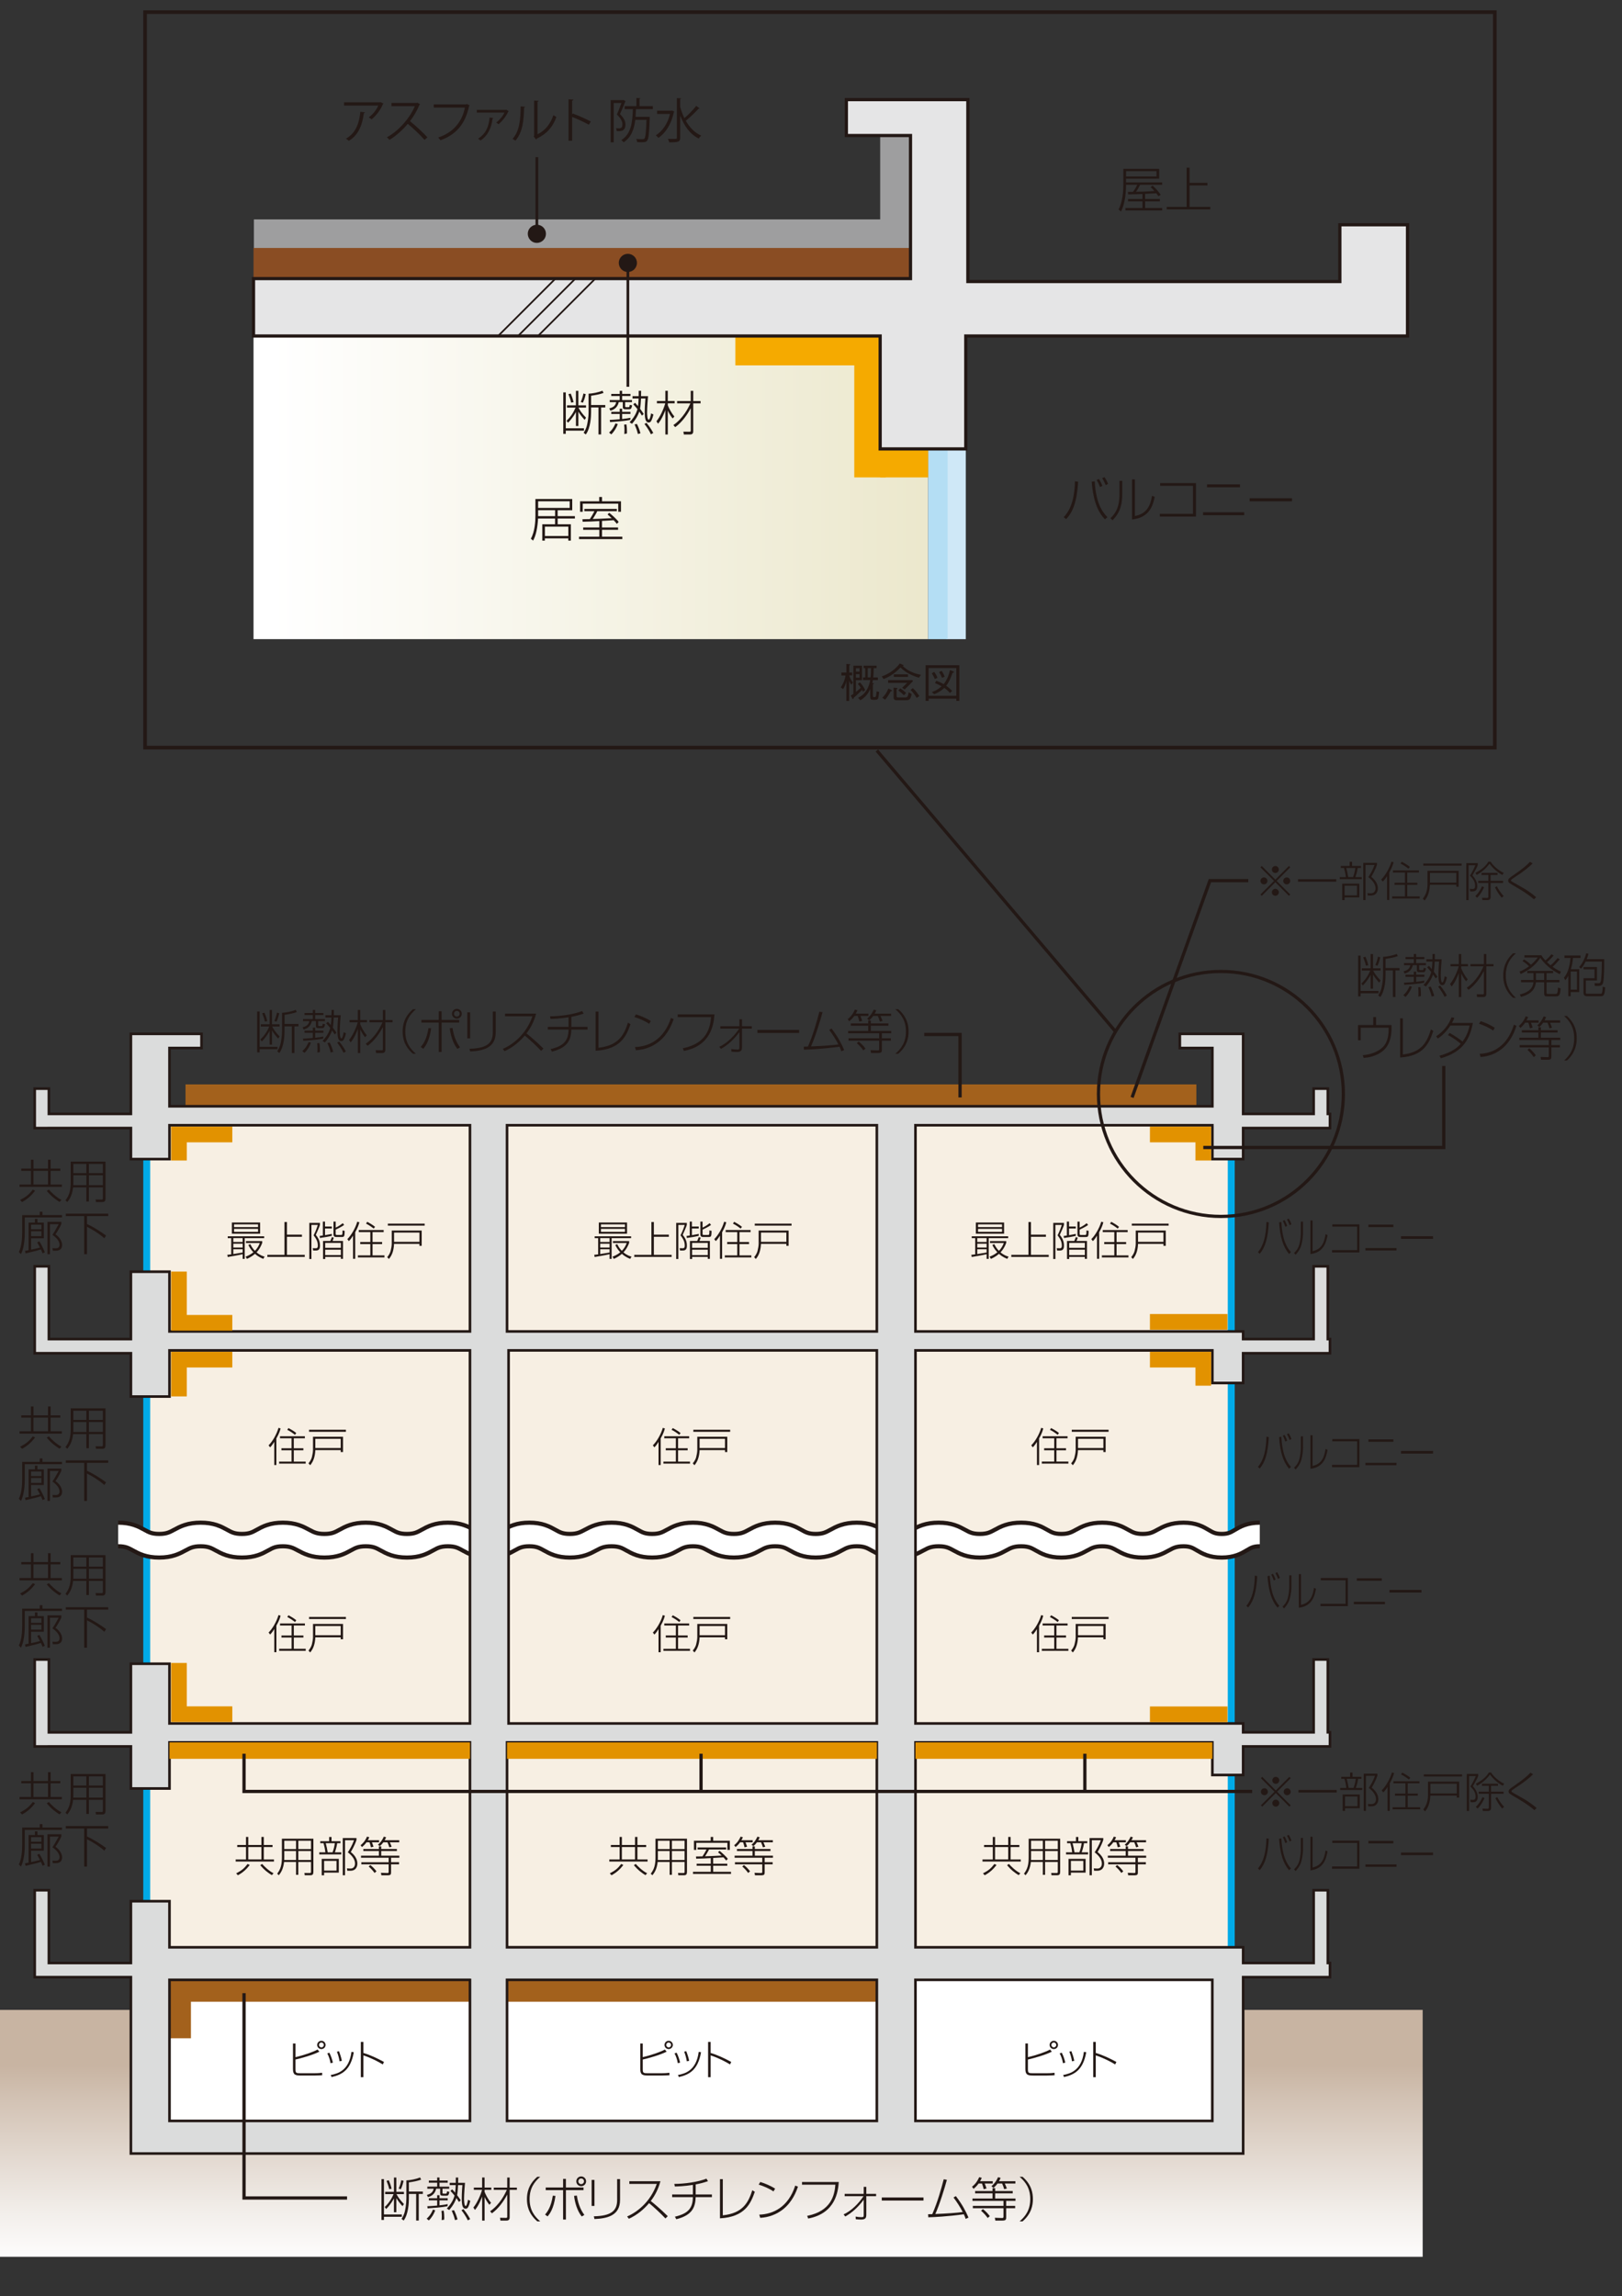 <?xml version="1.0" encoding="UTF-8"?><svg id="_レイヤー_2" xmlns="http://www.w3.org/2000/svg" xmlns:xlink="http://www.w3.org/1999/xlink" viewBox="0 0 1000 1415.37"><rect x="0" y="0" width="1000" height="1415.37" fill="#333333" stroke="none"/><defs><style>.cls-1,.cls-2,.cls-3,.cls-4,.cls-5,.cls-6,.cls-7,.cls-8,.cls-9,.cls-10,.cls-11,.cls-12,.cls-13,.cls-14,.cls-15,.cls-16,.cls-17,.cls-18,.cls-19,.cls-20,.cls-21{fill:none;}.cls-2{stroke-width:7.14px;}.cls-2,.cls-3,.cls-11,.cls-12,.cls-13,.cls-14,.cls-15,.cls-17,.cls-19,.cls-21{stroke:#231815;}.cls-2,.cls-12,.cls-16,.cls-21{stroke-miterlimit:10;}.cls-3{stroke-width:17.12px;}.cls-4{clip-path:url(#clippath-6);}.cls-5{clip-path:url(#clippath-5);}.cls-6{clip-path:url(#clippath-3);}.cls-7{clip-path:url(#clippath-4);}.cls-8{clip-path:url(#clippath-2);}.cls-9{clip-path:url(#clippath-1);}.cls-22{fill:url(#_名称未設定グラデーション_333);}.cls-23{fill:url(#_名称未設定グラデーション_332);}.cls-10{stroke:#00aae7;stroke-width:8.56px;}.cls-11{stroke-width:1.66px;}.cls-24{fill:#f7efe3;}.cls-25{fill:#f5aa00;}.cls-26{fill:#fff;}.cls-27{fill:#e5e5e6;}.cls-28{fill:#b4def4;}.cls-29{fill:#9e9e9f;}.cls-30{fill:#cfe8f7;}.cls-31{fill:#dbdcdc;}.cls-32{fill:#e29200;}.cls-33{fill:#231815;}.cls-34{fill:#a3611c;}.cls-35{fill:#8a4d23;}.cls-12{stroke-width:2.23px;}.cls-13{stroke-width:1.61px;}.cls-14{stroke-width:2.01px;}.cls-15{stroke-width:2.02px;}.cls-16{stroke:#e29200;stroke-width:9.66px;}.cls-17{stroke-width:1.98px;}.cls-18{stroke:#fff;stroke-width:11.99px;}.cls-19{stroke-width:1.06px;}.cls-20{clip-path:url(#clippath);}.cls-21{stroke-width:1.98px;}</style><clipPath id="clippath"><rect class="cls-1" width="1000" height="1415.37"/></clipPath><clipPath id="clippath-1"><rect class="cls-1" y="1238.86" width="877.11" height="152.18"/></clipPath><linearGradient id="_名称未設定グラデーション_332" x1="-9553.02" y1="-3087.69" x2="-9545.06" y2="-3087.69" gradientTransform="translate(-50194.12 -155274) rotate(-90) scale(16.4 -16.4)" gradientUnits="userSpaceOnUse"><stop offset="0" stop-color="#fff"/><stop offset=".25" stop-color="#f2eeea"/><stop offset=".77" stop-color="#d3c3b5"/><stop offset=".94" stop-color="#c8b4a2"/><stop offset="1" stop-color="#c8b4a2"/></linearGradient><clipPath id="clippath-2"><rect class="cls-1" width="1000" height="1415.37"/></clipPath><clipPath id="clippath-3"><rect class="cls-1" x="156.3" y="207.26" width="415.92" height="186.7"/></clipPath><linearGradient id="_名称未設定グラデーション_333" x1="-9461.36" y1="-2580.85" x2="-9453.39" y2="-2580.85" gradientTransform="translate(-493394.04 -134442.71) rotate(-180) scale(52.21)" gradientUnits="userSpaceOnUse"><stop offset="0" stop-color="#ebe7cb"/><stop offset="1" stop-color="#fff"/></linearGradient><clipPath id="clippath-4"><rect class="cls-1" x="153.84" y="15.8" width="758.17" height="378.16"/></clipPath><clipPath id="clippath-5"><rect class="cls-1" x="153.84" y="15.8" width="758.17" height="378.16"/></clipPath><clipPath id="clippath-6"><rect class="cls-1" width="1000" height="1415.37"/></clipPath></defs><g id="_レイヤー_1-2"><g id="st30"><g class="cls-20"><rect class="cls-2" x="-2277.69" y="-1552.31" width="6006.38" height="4246.97"/></g><g class="cls-9"><rect class="cls-23" x="0" y="1238.86" width="877.11" height="152.18"/></g><rect class="cls-26" x="92.6" y="1202.39" width="662.27" height="120.57"/><rect class="cls-10" x="92.6" y="687.31" width="664.35" height="515.07"/><rect class="cls-24" x="92.6" y="687.31" width="664.35" height="521.32"/><rect class="cls-34" x="114.37" y="668.4" width="623.22" height="13.49"/><rect class="cls-34" x="104.5" y="1220.33" width="436.1" height="13.5"/><rect class="cls-34" x="104.5" y="1220.33" width="13.22" height="36.01"/><g class="cls-8"><path class="cls-3" d="m72.85,945.81c12.63,0,12.63,6.95,25.28,6.95s12.8-6.95,25.61-6.95,12.72,6.95,25.43,6.95,12.61-6.95,25.21-6.95,12.83,6.95,25.64,6.95,12.74-6.95,25.48-6.95,12.67,6.95,25.36,6.95,12.61-6.95,25.25-6.95,12.58,6.95,25.17,6.95,12.52-6.95,25.06-6.95,12.5,6.95,25.01,6.95,12.85-6.95,25.67-6.95,12.54,6.95,25.06,6.95,12.57-6.95,25.13-6.95,12.63,6.95,25.25,6.95,12.74-6.95,25.44-6.95,12.52,6.95,25,6.95,12.63-6.95,25.32-6.95,12.47,6.95,24.94,6.95,12.77-6.95,25.54-6.95,12.71,6.95,25.4,6.95,12.75-6.95,25.48-6.95,12.39,6.95,24.77,6.95,12.58-6.95,25.17-6.95,12.48,6.95,24.98,6.95,12.6-6.95,25.21-6.95c11.77,0,11.77,6.95,23.53,6.95s11.72-6.95,23.45-6.95"/><path class="cls-18" d="m72.85,945.81c12.63,0,12.63,6.95,25.28,6.95s12.8-6.95,25.61-6.95,12.72,6.95,25.43,6.95,12.61-6.95,25.21-6.95,12.83,6.95,25.64,6.95,12.74-6.95,25.48-6.95,12.67,6.95,25.36,6.95,12.61-6.95,25.25-6.95,12.58,6.95,25.17,6.95,12.52-6.95,25.06-6.95,12.5,6.95,25.01,6.95,12.85-6.95,25.67-6.95,12.54,6.95,25.06,6.95,12.57-6.95,25.13-6.95,12.63,6.95,25.25,6.95,12.74-6.95,25.44-6.95,12.52,6.95,25,6.95,12.63-6.95,25.32-6.95,12.47,6.95,24.94,6.95,12.77-6.95,25.54-6.95,12.71,6.95,25.4,6.95,12.75-6.95,25.48-6.95,12.39,6.95,24.77,6.95,12.58-6.95,25.17-6.95,12.48,6.95,24.98,6.95,12.6-6.95,25.21-6.95c11.77,0,11.77,6.95,23.53,6.95s11.72-6.95,23.45-6.95"/><path class="cls-33" d="m651.18,1260.44c0,.84-.65,1.51-1.47,1.51s-1.51-.66-1.51-1.51.69-1.5,1.51-1.5,1.47.68,1.47,1.5m-19.01-.88v15.74c0,3.59,1.47,4.02,4.91,4.02h8.36c2.03,0,3.98-.14,4.76-.22l-.07-1.51c-1.74.26-3.48.31-5.22.31h-7.97c-2.88,0-3.2-.17-3.2-2.62v-5.84c3.63-.84,10.67-2.76,14.73-4.84l-1.08-1.32c-2.41,1.38-8.4,3.51-13.65,4.7v-8.42h-1.56Zm20.11.88c0-1.4-1.16-2.56-2.57-2.56s-2.61,1.16-2.61,2.56,1.17,2.57,2.61,2.57,2.57-1.13,2.57-2.57"/><path class="cls-33" d="m655.34,1271.71c-.39-2.49-1.16-4.33-2.02-6.07l1.3-.39c1.14,2.21,1.78,4.49,2.16,6.09l-1.43.37Zm5.57-1.16c-.3-1.96-.85-4.02-1.64-5.92l1.27-.34c.57,1.43,1.48,4.17,1.78,5.94l-1.41.33Zm-5.46,8.43c4.49-.85,11.33-2.8,12.79-14.27l1.45.25c-1.95,11.04-7.34,13.83-13.7,15.29l-.54-1.27Z"/><path class="cls-33" d="m675.57,1258.57v6.83c4.46,1.31,8.63,3.33,12.71,5.53l-.75,1.55c-2.82-1.75-7.22-4.03-11.97-5.59v13.44h-1.55v-21.75h1.55Z"/><path class="cls-33" d="m396.27,1259.56v8.42c5.24-1.2,11.27-3.32,13.64-4.7l1.08,1.32c-4.04,2.08-11.09,4.01-14.72,4.84v5.84c0,2.45.35,2.62,3.19,2.62h8.03c1.72,0,3.47-.05,5.19-.31l.08,1.51c-.8.07-2.75.21-4.77.21h-8.34c-3.45,0-4.91-.42-4.91-4.01v-15.74h1.54Zm15.98,3.45c-1.42,0-2.57-1.13-2.57-2.56s1.15-2.56,2.57-2.56,2.57,1.16,2.57,2.56-1.17,2.56-2.57,2.56m0-4.06c-.84,0-1.49.68-1.49,1.5s.65,1.51,1.49,1.51,1.49-.66,1.49-1.51-.66-1.5-1.49-1.5"/><path class="cls-33" d="m417.88,1271.71c-.4-2.49-1.15-4.33-2.02-6.07l1.31-.39c1.11,2.21,1.77,4.49,2.13,6.09l-1.43.37Zm5.56-1.16c-.31-1.96-.88-4.02-1.63-5.92l1.26-.34c.61,1.43,1.49,4.17,1.82,5.94l-1.45.33Zm-5.46,8.43c4.51-.85,11.33-2.8,12.79-14.27l1.44.25c-1.92,11.04-7.3,13.83-13.68,15.29l-.55-1.27Z"/><path class="cls-33" d="m438.13,1258.57v6.83c4.44,1.31,8.61,3.33,12.68,5.53l-.73,1.55c-2.8-1.75-7.2-4.03-11.95-5.59v13.44h-1.57v-21.75h1.57Z"/><path class="cls-33" d="m182.18,1259.56v8.42c5.24-1.2,11.26-3.32,13.61-4.7l1.09,1.32c-4.03,2.08-11.07,4.01-14.71,4.84v5.84c0,2.45.33,2.62,3.19,2.62h7.99c1.74,0,3.49-.05,5.22-.31l.08,1.51c-.8.07-2.76.21-4.78.21h-8.34c-3.47,0-4.91-.42-4.91-4.01v-15.74h1.55Zm15.97,3.45c-1.41,0-2.6-1.13-2.6-2.56s1.19-2.56,2.6-2.56,2.57,1.16,2.57,2.56-1.15,2.56-2.57,2.56m0-4.06c-.84,0-1.5.68-1.5,1.5s.66,1.51,1.5,1.51,1.48-.66,1.48-1.51-.67-1.5-1.48-1.5"/><path class="cls-33" d="m210.77,1270.24c-.31-1.76-1.2-4.52-1.8-5.94l-1.25.34c.77,1.89,1.33,3.95,1.63,5.92l1.43-.33Zm-5.54,1.11c-.37-1.6-1.02-3.89-2.16-6.09l-1.28.39c.85,1.74,1.6,3.58,2.01,6.08l1.43-.37Zm-.8,8.91c6.39-1.47,11.75-4.25,13.69-15.29l-1.43-.26c-1.47,11.47-8.29,13.42-12.79,14.27l.53,1.27Z"/><path class="cls-33" d="m224.04,1258.57v6.83c4.45,1.31,8.63,3.33,12.68,5.53l-.72,1.55c-2.82-1.75-7.21-4.03-11.96-5.59v13.44h-1.58v-21.75h1.58Z"/><path class="cls-33" d="m652.87,883.29c-1.3-1.14-3.69-2.5-4.81-3.08l-.75,1.08c1.67.82,3.45,2.04,4.75,3.11l.81-1.11Zm-12.24,3.32c1.82-3.22,2.32-5.17,2.56-6.17l-1.28-.34c-1.12,4.06-3.87,8.6-6.12,10.74l.94,1.27c.5-.5,1.15-1.13,2.53-3.31h.04v14.2h1.34v-16.39Zm17.56-1.34h-15.38v1.27h7.14v6.13h-6.21v1.25h6.21v6.96h-7.64v1.25h16.37v-1.25h-7.35v-6.96h5.9v-1.25h-5.9v-6.13h6.85v-1.27Z"/><path class="cls-33" d="m680.26,892.54h-15.65v-5.7h15.65v5.7Zm-19.49-10.01h22.7v-1.27h-22.7v1.27Zm2.41,3.04v8.25c0,1.23-.38,3.15-.65,4.14-.47,1.99-1.55,3.28-2.15,4l1.05,1.17c2.05-2.36,2.97-5.45,3.17-9.31h15.65v1.18h1.41v-9.42h-18.49Z"/><path class="cls-33" d="m407.34,903.01h-1.34v-14.2h-.04c-1.37,2.18-2.03,2.81-2.53,3.31l-.93-1.27c2.25-2.14,4.99-6.68,6.12-10.74l1.28.33c-.24,1-.75,2.96-2.57,6.18v16.38Zm11.43-18.61c-1.31-1.08-3.08-2.29-4.74-3.1l.75-1.08c1.12.57,3.51,1.94,4.8,3.08l-.81,1.1Zm6.12,2.14h-6.84v6.13h5.91v1.26h-5.91v6.97h7.35v1.24h-16.39v-1.24h7.66v-6.97h-6.21v-1.26h6.21v-6.13h-7.13v-1.27h15.35v1.27Z"/><path class="cls-33" d="m446.97,892.54h-15.65v-5.7h15.65v5.7Zm-19.51-10.01h22.71v-1.27h-22.71v1.27Zm2.43,3.04v8.25c0,1.23-.39,3.15-.65,4.14-.46,1.99-1.56,3.28-2.14,4l1.05,1.17c2.05-2.36,2.97-5.45,3.18-9.31h15.65v1.18h1.4v-9.42h-18.48Z"/><path class="cls-33" d="m170.39,903.01h-1.3v-14.2h-.05c-1.37,2.18-2.03,2.81-2.53,3.31l-.92-1.27c2.24-2.14,4.98-6.68,6.09-10.74l1.29.33c-.23,1-.75,2.96-2.59,6.18v16.38Zm11.46-18.61c-1.31-1.08-3.1-2.29-4.75-3.1l.75-1.08c1.12.57,3.51,1.94,4.81,3.08l-.81,1.1Zm6.12,2.14h-6.84v6.13h5.91v1.26h-5.91v6.97h7.34v1.24h-16.38v-1.24h7.66v-6.97h-6.24v-1.26h6.24v-6.13h-7.13v-1.27h15.34v1.27Z"/><path class="cls-33" d="m210.05,892.54h-15.65v-5.7h15.65v5.7Zm-19.5-10.01h22.72v-1.27h-22.72v1.27Zm2.42,3.04v8.25c0,1.23-.41,3.15-.64,4.14-.48,1.99-1.57,3.28-2.14,4l1.04,1.17c2.05-2.36,2.99-5.45,3.18-9.31h15.65v1.18h1.42v-9.42h-18.5Z"/><path class="cls-33" d="m608.27,768.95h-5.75v-2.36h5.75v2.36Zm-9.19,5.83c1.34-.22,6.52-1.08,9.19-1.72v2.88h1.28v-12.77h12.01v-1.15h-22.47v1.15h2.16v9.99c-1.21.18-1.84.25-2.41.29l.26,1.33Zm3.43-4.74h5.75v1.97c-2.32.39-2.66.45-5.75.97v-2.94Zm5.75-4.52h-5.75v-2.36h5.75v2.36Zm-6.62-5.08h17.4v-6.91h-17.4v6.91Zm16.13-4.1h-14.79v-1.66h14.79v1.66Zm0,2.95h-14.79v-1.86h14.79v1.86Zm4.05,15.26c-.98-.26-2.79-.78-4.97-2.63,1.51-1.59,2.61-3.43,3.51-5.81v-1.12h-10.02v1.17h8.53c-.64,1.78-1.64,3.47-3,4.81-.74-.72-1.8-1.9-2.88-4.12l-1.18.53c.45.95,1.34,2.69,3.08,4.49-1.91,1.59-3.62,2.27-4.81,2.69l.83,1.39c1.06-.49,3.02-1.39,5-3.11.85.8,2.32,1.97,5.08,3.11l.82-1.4Z"/><polygon class="cls-33" points="635.61 761 644.84 761 644.84 762.33 635.61 762.33 635.61 773.45 646.57 773.45 646.57 774.73 623.5 774.73 623.5 773.45 634.08 773.45 634.08 753.23 635.61 753.23 635.61 761"/><path class="cls-33" d="m668.83,769.11h-9.66v-3h9.66v3Zm1.32-4.21h-6.45c.16-.35.61-1.43.76-2.04l-1.21-.34c-.03.15-.53,1.56-.93,2.38h-4.49v11.14h1.34v-1.32h9.66v1.2h1.32v-11.02Zm-1.32,8.71h-9.66v-3.31h9.66v3.31Zm-5.58-13.05c-1.39.29-2.72.54-4.17.78v-4.1h4.17v-1.24h-4.17v-3.03h-1.34v8.59c-.55.11-.94.14-1.98.26l.2,1.25c1.81-.25,5.71-.87,7.3-1.33v-1.19Zm-13.89-6.8v22.28h1.31v-21.02h3.94c-.47,1.54-1.3,3.89-2.59,6.41,1.38,1.87,2.62,3.55,2.62,6.31,0,.57,0,1.73-1.26,1.67l-1.9-.04.25,1.45h1.82c2.33,0,2.41-1.94,2.41-3.11,0-3.21-1.52-5.23-2.57-6.56.41-.86,2.57-5.67,2.57-6.17v-1.22h-6.59Zm14.91-.78v7.79c0,1.62,1.01,1.7,1.88,1.7h3.06c1.68,0,1.89-.18,1.98-3.77l-1.35-.3c-.04,2.65-.06,2.81-.96,2.81h-2.43c-.79,0-.82-.18-.82-.82v-2.45c.65-.32,3.75-1.78,5.21-2.88l-.86-1.12c-1.71,1.35-2.88,2.06-4.35,2.74v-3.7h-1.36Z"/><path class="cls-33" d="m695.23,758.18h-15.37v1.26h7.14v6.13h-6.22v1.27h6.22v6.96h-7.66v1.24h16.38v-1.24h-7.32v-6.96h5.88v-1.27h-5.88v-6.13h6.84v-1.26Zm-17.57,1.36c1.84-3.24,2.33-5.19,2.57-6.17l-1.29-.33c-1.14,4.02-3.87,8.58-6.12,10.72l.96,1.25c.47-.49,1.14-1.13,2.49-3.31h.06v14.2h1.33v-16.36Zm12.24-3.34c-1.29-1.15-3.66-2.52-4.8-3.1l-.74,1.12c1.66.79,3.43,2.02,4.75,3.07l.8-1.08Z"/><path class="cls-33" d="m717.3,765.44h-15.67v-5.7h15.67v5.7Zm-19.52-10h22.71v-1.24h-22.71v1.24Zm2.43,3.04v8.23c0,1.23-.38,3.16-.65,4.14-.47,1.98-1.56,3.28-2.14,4l1.03,1.15c2.06-2.33,3.01-5.42,3.18-9.3h15.68v1.19h1.4v-9.42h-18.49Z"/><path class="cls-33" d="m149.6,768.95h-5.75v-2.36h5.75v2.36Zm-9.19,5.83c1.32-.22,6.51-1.08,9.19-1.72v2.88h1.27v-12.77h12v-1.15h-22.46v1.15h2.14v9.99c-1.21.18-1.86.25-2.42.29l.28,1.33Zm3.43-4.74h5.75v1.97c-2.33.39-2.68.45-5.75.97v-2.94Zm5.75-4.52h-5.75v-2.36h5.75v2.36Zm-6.63-5.08h17.41v-6.91h-17.41v6.91Zm16.13-4.1h-14.79v-1.66h14.79v1.66Zm0,2.95h-14.79v-1.86h14.79v1.86Zm4.05,15.26c-.97-.26-2.8-.78-4.97-2.63,1.51-1.59,2.61-3.43,3.5-5.81v-1.12h-10.01v1.17h8.51c-.64,1.78-1.63,3.47-3,4.81-.73-.72-1.79-1.9-2.86-4.12l-1.18.53c.45.95,1.33,2.69,3.09,4.49-1.94,1.59-3.64,2.27-4.81,2.69l.82,1.39c1.04-.49,3.01-1.39,5-3.11.86.8,2.32,1.97,5.07,3.11l.83-1.4Z"/><polygon class="cls-33" points="176.91 761 186.16 761 186.16 762.33 176.91 762.33 176.91 773.45 187.89 773.45 187.89 774.73 164.83 774.73 164.83 773.45 175.39 773.45 175.39 753.23 176.91 753.23 176.91 761"/><path class="cls-33" d="m210.15,773.61h-9.66v-3.31h9.66v3.31Zm1.31-8.71h-6.42c.14-.35.59-1.43.75-2.04l-1.2-.34c-.03.15-.55,1.56-.94,2.38h-4.49v11.14h1.35v-1.32h9.65v1.2h1.31v-11.02Zm-1.31,4.21h-9.66v-3h9.66v3Zm-5.57-8.56c-1.4.29-2.74.54-4.2.78v-4.1h4.2v-1.24h-4.2v-3.03h-1.33v8.59c-.54.11-.95.14-1.98.26l.17,1.25c1.84-.25,5.73-.87,7.34-1.33v-1.19Zm-13.89-6.8v22.28h1.31v-21.02h3.93c-.45,1.54-1.29,3.89-2.58,6.41,1.38,1.87,2.61,3.55,2.61,6.31,0,.57,0,1.73-1.25,1.67l-1.9-.04.26,1.45h1.8c2.33,0,2.41-1.94,2.41-3.11,0-3.21-1.53-5.23-2.57-6.56.41-.86,2.54-5.67,2.54-6.17v-1.22h-6.56Zm14.91-.78v7.79c0,1.62,1.01,1.7,1.87,1.7h3.07c1.69,0,1.88-.18,1.98-3.77l-1.35-.3c-.04,2.65-.06,2.81-.95,2.81h-2.41c-.82,0-.86-.18-.86-.82v-2.45c.69-.32,3.76-1.78,5.22-2.88l-.84-1.12c-1.72,1.35-2.88,2.06-4.37,2.74v-3.7h-1.34Z"/><path class="cls-33" d="m218.99,775.9h-1.33v-14.2h-.06c-1.37,2.17-2.04,2.83-2.53,3.31l-.92-1.26c2.24-2.14,4.97-6.68,6.1-10.71l1.29.33c-.22,1-.74,2.94-2.55,6.18v16.36Zm11.42-18.62c-1.32-1.05-3.09-2.27-4.75-3.07l.74-1.11c1.13.57,3.51,1.94,4.83,3.09l-.82,1.08Zm6.12,2.15h-6.84v6.13h5.89v1.27h-5.89v6.96h7.33v1.24h-16.37v-1.24h7.66v-6.96h-6.22v-1.27h6.22v-6.13h-7.13v-1.26h15.36v1.26Z"/><path class="cls-33" d="m258.6,765.44h-15.65v-5.7h15.65v5.7Zm-19.49-10h22.71v-1.24h-22.71v1.24Zm2.41,3.04v8.23c0,1.23-.4,3.16-.65,4.14-.46,1.98-1.55,3.28-2.14,4l1.03,1.15c2.06-2.33,3-5.42,3.18-9.3h15.65v1.19h1.39v-9.42h-18.47Z"/><path class="cls-33" d="m375.81,768.95h-5.76v-2.36h5.76v2.36Zm-9.19,5.83c1.33-.22,6.52-1.08,9.19-1.72v2.88h1.27v-12.77h12.01v-1.15h-22.47v1.15h2.15v9.99c-1.21.18-1.86.25-2.42.29l.27,1.33Zm3.44-4.74h5.75v1.97c-2.34.39-2.68.45-5.75.97v-2.94Zm5.75-4.52h-5.76v-2.36h5.76v2.36Zm-6.63-5.08h17.4v-6.91h-17.4v6.91Zm16.12-4.1h-14.79v-1.66h14.79v1.66Zm0,2.95h-14.79v-1.86h14.79v1.86Zm4.05,15.26c-.97-.26-2.8-.78-4.97-2.63,1.5-1.59,2.61-3.43,3.5-5.81v-1.12h-10.01v1.17h8.51c-.64,1.78-1.63,3.47-3,4.81-.73-.72-1.79-1.9-2.87-4.12l-1.17.53c.45.95,1.33,2.69,3.08,4.49-1.92,1.59-3.64,2.27-4.8,2.69l.82,1.39c1.04-.49,3.01-1.39,5-3.11.86.8,2.32,1.97,5.07,3.11l.84-1.4Z"/><polygon class="cls-33" points="403.12 761 412.36 761 412.36 762.33 403.12 762.33 403.12 773.45 414.09 773.45 414.09 774.73 391.04 774.73 391.04 773.45 401.6 773.45 401.6 753.23 403.12 753.23 403.12 761"/><path class="cls-33" d="m436.35,773.61h-9.66v-3.31h9.66v3.31Zm1.31-8.71h-6.42c.14-.35.59-1.43.74-2.04l-1.2-.34c-.03.15-.54,1.56-.94,2.38h-4.48v11.14h1.34v-1.32h9.65v1.2h1.31v-11.02Zm-1.31,4.21h-9.66v-3h9.66v3Zm-5.57-8.56c-1.4.29-2.74.54-4.2.78v-4.1h4.2v-1.24h-4.2v-3.03h-1.33v8.59c-.53.11-.94.14-1.98.26l.17,1.25c1.84-.25,5.74-.87,7.34-1.33v-1.19Zm-13.89-6.8v22.28h1.32v-21.02h3.93c-.46,1.54-1.29,3.89-2.59,6.41,1.38,1.87,2.61,3.55,2.61,6.31,0,.57,0,1.73-1.25,1.67l-1.9-.04.26,1.45h1.8c2.33,0,2.41-1.94,2.41-3.11,0-3.21-1.53-5.23-2.57-6.56.41-.86,2.53-5.67,2.53-6.17v-1.22h-6.56Zm14.91-.78v7.79c0,1.62,1.01,1.7,1.88,1.7h3.07c1.68,0,1.88-.18,1.97-3.77l-1.35-.3c-.03,2.65-.06,2.81-.95,2.81h-2.41c-.83,0-.86-.18-.86-.82v-2.45c.69-.32,3.75-1.78,5.21-2.88l-.84-1.12c-1.72,1.35-2.88,2.06-4.37,2.74v-3.7h-1.35Z"/><path class="cls-33" d="m445.2,775.9h-1.34v-14.2h-.05c-1.37,2.17-2.05,2.83-2.53,3.31l-.92-1.26c2.24-2.14,4.97-6.68,6.1-10.71l1.29.33c-.22,1-.74,2.94-2.55,6.18v16.36Zm11.42-18.62c-1.32-1.05-3.08-2.27-4.74-3.07l.74-1.11c1.12.57,3.51,1.94,4.83,3.09l-.83,1.08Zm6.13,2.15h-6.84v6.13h5.89v1.27h-5.89v6.96h7.32v1.24h-16.36v-1.24h7.66v-6.96h-6.22v-1.27h6.22v-6.13h-7.13v-1.26h15.36v1.26Z"/><path class="cls-33" d="m484.81,765.44h-15.65v-5.7h15.65v5.7Zm-19.49-10h22.7v-1.24h-22.7v1.24Zm2.41,3.04v8.23c0,1.23-.41,3.16-.65,4.14-.46,1.98-1.55,3.28-2.14,4l1.04,1.15c2.06-2.33,2.99-5.42,3.18-9.3h15.65v1.19h1.39v-9.42h-18.47Z"/><path class="cls-33" d="m775.55,771.8c3.52-4.24,5.02-10.13,5.23-18.6l1.48.26c-.58,10.05-2.25,15.38-5.6,19.35l-1.12-1.01Zm14.44-18.54c.64,11.58,3.55,15.84,5.91,18.54l-1.16,1.12c-3.67-4.37-5.47-10.15-6.16-19.46l1.41-.2Zm2.46,2.95c-.2-.56-.72-2.11-1.55-3.69l1.02-.48c.64.95,1.31,2.58,1.64,3.53l-1.12.64Zm2.65-1c-.34-.91-1-2.48-1.62-3.59l1.06-.54c.8,1.35,1.13,2.04,1.66,3.47l-1.11.66Z"/><path class="cls-33" d="m803.34,760.01c0,.96-.23,4.84-1.17,7.84-.88,2.8-2.63,4.7-3.39,5.56l-.96-1.1c.91-.9,2.6-2.59,3.31-5.47.6-2.45.88-5.23.88-6.8v-7.04h1.31v7.02Zm5.88,11.18c5.87-1.23,7.24-5.67,8.02-10.47l1.22.57c-.77,4.08-2.12,10.7-10.57,11.7v-20.71h1.33v18.91Z"/><polygon class="cls-33" points="838.1 754.67 838.1 771.98 821.24 771.98 821.24 770.56 836.7 770.56 836.7 756.06 821.4 756.06 821.4 754.67 838.1 754.67"/><path class="cls-33" d="m859.04,756.33h-15.37v-1.5h15.37v1.5Zm1.94,14.44h-19.18v-1.48h19.18v1.48Z"/><rect class="cls-33" x="863.76" y="761.97" width="19.73" height="1.61"/><path class="cls-33" d="m775.55,904.17c3.52-4.25,5.02-10.13,5.23-18.63l1.48.29c-.58,10.05-2.25,15.37-5.6,19.33l-1.12-1Zm14.44-18.56c.64,11.58,3.55,15.85,5.91,18.56l-1.16,1.12c-3.67-4.37-5.47-10.15-6.16-19.45l1.41-.23Zm2.46,2.96c-.2-.57-.72-2.11-1.55-3.68l1.02-.48c.64.96,1.31,2.59,1.64,3.51l-1.12.65Zm2.65-.98c-.34-.92-1-2.51-1.62-3.6l1.06-.53c.8,1.32,1.13,2.03,1.66,3.48l-1.11.65Z"/><path class="cls-33" d="m803.34,892.38c0,.96-.23,4.84-1.17,7.85-.88,2.79-2.63,4.72-3.39,5.55l-.96-1.1c.91-.9,2.6-2.58,3.31-5.47.6-2.46.88-5.25.88-6.82v-7.02h1.31v7.01Zm5.88,11.16c5.87-1.22,7.24-5.66,8.02-10.45l1.22.58c-.77,4.06-2.12,10.7-10.57,11.68v-20.72h1.33v18.91Z"/><polygon class="cls-33" points="838.1 887.01 838.1 904.33 821.24 904.33 821.24 902.9 836.7 902.9 836.7 888.41 821.4 888.41 821.4 887.01 838.1 887.01"/><path class="cls-33" d="m859.04,888.69h-15.37v-1.51h15.37v1.51Zm1.94,14.44h-19.18v-1.47h19.18v1.47Z"/><rect class="cls-33" x="863.76" y="894.33" width="19.73" height="1.63"/><path class="cls-33" d="m768.41,989.81c3.52-4.26,5.02-10.14,5.23-18.62l1.48.28c-.57,10.03-2.24,15.37-5.59,19.33l-1.12-1Zm14.44-18.57c.64,11.58,3.55,15.85,5.91,18.57l-1.16,1.09c-3.67-4.34-5.47-10.13-6.16-19.43l1.41-.23Zm2.46,2.96c-.2-.55-.72-2.13-1.55-3.66l1.02-.51c.64.97,1.31,2.59,1.64,3.53l-1.12.65Zm2.65-.98c-.34-.92-1-2.49-1.62-3.62l1.06-.52c.8,1.34,1.13,2.03,1.66,3.47l-1.11.67Z"/><path class="cls-33" d="m796.21,977.99c0,.98-.23,4.84-1.17,7.86-.88,2.8-2.63,4.7-3.39,5.55l-.96-1.09c.91-.9,2.6-2.59,3.31-5.46.6-2.48.88-5.26.88-6.82v-7.04h1.31v7Zm5.88,11.19c5.87-1.22,7.24-5.69,8.02-10.47l1.22.57c-.77,4.08-2.12,10.72-10.57,11.7v-20.74h1.33v18.94Z"/><polygon class="cls-33" points="830.97 972.65 830.97 989.98 814.1 989.98 814.1 988.55 829.56 988.55 829.56 974.05 814.27 974.05 814.27 972.65 830.97 972.65"/><path class="cls-33" d="m836.53,974.32h15.37v-1.49h-15.37v1.49Zm-1.86,14.46h19.18v-1.47h-19.18v1.47Z"/><rect class="cls-33" x="856.63" y="979.99" width="19.73" height="1.61"/><path class="cls-33" d="m793.57,1135.45c-.33-.96-1.01-2.57-1.64-3.55l-1.02.5c.83,1.56,1.34,3.11,1.55,3.68l1.12-.64Zm-16.91,17.26c3.35-3.98,5.02-9.32,5.6-19.36l-1.48-.27c-.22,8.49-1.71,14.36-5.23,18.59l1.12,1.04Zm11.92-19.36c.68,9.31,2.48,15.09,6.16,19.44l1.16-1.12c-2.36-2.71-5.27-6.96-5.91-18.55l-1.41.22Zm7.63,1.08c-.53-1.42-.85-2.13-1.67-3.47l-1.06.54c.61,1.11,1.27,2.7,1.62,3.59l1.11-.67Z"/><path class="cls-33" d="m803.34,1139.89c0,.95-.23,4.84-1.17,7.86-.88,2.78-2.63,4.7-3.39,5.54l-.96-1.1c.91-.89,2.6-2.57,3.31-5.45.6-2.49.88-5.25.88-6.81v-7.04h1.31v7.01Zm5.88,11.18c5.87-1.24,7.24-5.69,8.02-10.47l1.22.57c-.77,4.06-2.12,10.7-10.57,11.7v-20.73h1.33v18.92Z"/><polygon class="cls-33" points="838.1 1134.54 838.1 1151.85 821.24 1151.85 821.24 1150.43 836.7 1150.43 836.7 1135.94 821.4 1135.94 821.4 1134.54 838.1 1134.54"/><path class="cls-33" d="m841.81,1150.65h19.18v-1.48h-19.18v1.48Zm1.86-14.44h15.37v-1.51h-15.37v1.51Z"/><rect class="cls-33" x="863.76" y="1141.85" width="19.73" height="1.61"/><path class="cls-31" d="m747.44,695.3v-1.74h-183.02v127.11h202.01v4.71h43.46v-44.87h8.74v44.87h1.33v8.71h-53.53v18.35h-18.98v-20.08h-183.02v229.94h202.01v5.46h43.46v-44.88h8.74v44.88h1.33v8.71h-53.53v17.61h-18.98v-20.08h-183.02v126.28h202.01v9.67h43.46v-44.86h8.74v44.86h1.33v8.73h-53.53v108.72H80.69v-108.72H21.4v-53.59h8.74v44.86h50.56v-38.1h23.8v28.43h185.25v-126.28H104.5v28.4h-23.8v-25.93H30.14s-8.74,0-8.74,0v-53.59h8.74v44.88h50.56v-42.27h23.8v36.81h185.25v-229.94H104.5v28.43h-23.8v-26.7H30.14v.02h-8.74v-53.59h8.74v44.87h50.56v-41.53h23.8v36.82h185.25v-127.11H104.5v20.89h-23.8v-19.15H30.14v.03h-8.74v-24.32h8.74v15.57h50.56v-49.32h43.54v8.73h-19.73v35.89h642.94v-35.89h-20.05v-8.73h39.04v49.32h43.46v-15.57h8.74v15.57h1.33v8.72h-53.53v19.15h-18.98v-19.15Zm-206.84-1.74h-227.99v127.1h227.99v-127.1Zm-250.86,526.76H104.51v86.95h185.24v-86.95Zm250.86,0h-227.99v86.95h227.99v-86.95Zm23.81,86.95h183.02v-86.95h-183.02v86.95Zm-23.81-233.29h-227.99v126.28h227.99v-126.28Zm0-241.63h-227.04v229.94h227.04v-229.94Z"/><path class="cls-13" d="m747.43,695.31v-1.74h-183.02v127.1h202.01v4.71h43.46v-44.86h8.74v44.86h1.33v8.72h-53.53v18.34h-18.98v-20.08h-183.02v229.94h202.01v5.46h43.46v-44.88h8.74v44.88h1.33v8.7h-53.53v17.61h-18.98v-20.08h-183.02v126.28h202.01v9.68h43.46v-44.86h8.74v44.86h1.33v8.72h-53.53v108.72H80.69v-108.72H21.4v-53.58h8.74v44.86h50.55v-38.1h23.8v28.42h185.25v-126.28H104.5v28.4h-23.8v-25.93H30.14v.02h-8.74v-53.59h8.74v44.88h50.55v-42.28h23.8v36.81h185.25v-229.94H104.5v28.44h-23.8v-26.7H30.14s-8.74,0-8.74,0v-53.58h8.74v44.86h50.55v-41.53h23.8v36.82h185.25v-127.1H104.5v20.88h-23.8v-19.14H30.14v.02h-8.74v-24.32h8.74v15.57h50.55v-49.32h43.54v8.73h-19.73v35.89h642.94v-35.89h-20.05v-8.73h39.04v49.32h43.46v-15.57h8.74v15.57h1.33v8.72h-53.53v19.14h-18.98v-19.14Zm-206.84-1.74h-227.99v127.1h227.99v-127.1Zm-250.86,526.76H104.5v86.95h185.24v-86.95Zm250.86,0h-227.99v86.95h227.99v-86.95Zm23.81,86.95h183.02v-86.95h-183.02v86.95Zm-23.81-233.3h-227.99v126.28h227.99v-126.28Zm0-241.63h-227.04v229.94h227.04v-229.94Z"/><polyline class="cls-15" points="569.81 637.62 591.9 637.62 591.9 676.43"/><polyline class="cls-14" points="213.97 1354.79 150.45 1354.79 150.45 1228.54"/><polyline class="cls-16" points="708.96 699.28 741.85 699.28 741.85 715.31"/><polyline class="cls-16" points="708.96 838.06 741.85 838.06 741.85 854.1"/><line class="cls-16" x1="708.96" y1="1056.66" x2="756.73" y2="1056.66"/><line class="cls-16" x1="708.96" y1="814.76" x2="756.73" y2="814.76"/><polyline class="cls-16" points="143.23 699.28 110.33 699.28 110.33 715.31"/><polyline class="cls-16" points="143.23 838.06 110.33 838.06 110.33 860.71"/><polyline class="cls-16" points="110.33 783.77 110.33 815.35 143.23 815.35"/><polyline class="cls-16" points="110.33 1025.01 110.33 1056.59 143.23 1056.59"/><path class="cls-33" d="m160.06,623.48v21.78h11.04v1.44h-11.04v1.94h-1.53v-25.17h1.53Zm11.44,16.68c-1.43-1.56-2.87-3.39-3.8-5.01v8.74h-1.47v-8.53c-.44.84-2.06,3.85-4.81,6.54l-.89-1.19c3.07-2.92,4.64-5.97,5.47-7.99h-5.19v-1.39h5.42v-8.8h1.47v8.8h4.67v1.39h-4.57c.57,1.25,1.97,3.44,4.57,6.11l-.87,1.33Zm-8.19-10.48c-.35-1.68-.82-3.01-1.66-5.12l1.42-.35c.29.7,1.22,2.95,1.71,5.21l-1.47.26Zm5.84-.38c.96-2.06,1.47-4.43,1.63-5.14l1.39.4c-.11.57-.66,3.01-1.7,5.19l-1.31-.45Zm6.29,1.86h8.6v1.47h-2.52v16.4h-1.6v-16.4h-4.49v2.96c0,2.29-.23,9.44-3.21,13.44l-1.31-1.02c.55-.89,1.62-2.61,2.09-4.88.18-.81.89-4.11.89-7.74v-11.12c2.46-.14,5.71-.69,8.43-1.82l.67,1.37c-2.33.83-4.2,1.18-7.56,1.71v5.64Z"/><path class="cls-33" d="m186.4,647.87c.93-.82,2.49-2.29,3.89-5.6l1.39.44c-.69,2.09-2.23,4.64-3.94,6.25l-1.34-1.09Zm6.47-23.49v-1.88h1.45v1.88h5.06v1.31h-5.06v2.44h5.99v1.27h-4.14v2.49c0,.52.31.55.66.55h1.22c.15,0,.49,0,.57-.12.12-.14.21-.34.38-1.3l1.42.34c-.46,2.29-.96,2.35-2.02,2.35h-2.1c-1.27,0-1.56-.53-1.56-1.42v-2.9h-2.48c-.8,3.86-3.78,4.84-5.05,5.19l-.66-1.39c2.8-.66,3.76-1.94,4.17-3.79h-3.91v-1.27h6.06v-2.44h-5.13v-1.31h5.13Zm0,12.2h-5.13v-1.3h5.13v-1.89h1.45v1.89h5.06v1.3h-5.06v3.07c2.43-.23,3.88-.52,5.06-.76l-.14,1.31c-3.48.72-8.52,1.07-12.25,1.32l-.18-1.32c.93-.03,2.5-.11,6.06-.41v-3.21Zm4.02,6.31c.26,1.24.38,3.13.38,4.4,0,.49-.03.84-.06,1.2l-1.56.25c.03-.52.09-1.13.09-2.51,0-.84-.03-2.15-.2-3.16l1.35-.18Zm9.44-5.32c-.43-.73-.87-1.39-1.59-2.44-.53,1.56-1.6,4.13-4.43,7.42l-1.46-.93c3.57-3.77,4.41-6.78,4.76-7.99-.75-.92-1.68-1.97-2.53-2.89l1.08-.93c.43.43.96.96,1.79,2.02.21-1.32.38-4.08.38-4.65h-3.7v-1.43h3.73l.03-3.24h1.47l-.06,3.24h4.26c-.59,6.57-.59,9.7-.59,9.84,0,.76.07,4.46.99,4.46.7,0,1.27-2.8,1.46-3.85l1.38.69c-.14.68-.57,2.29-1.09,3.4-.38.83-.79,1.43-1.74,1.43-1.74,0-2.42-1.73-2.42-6.34,0-.8,0-3.56.4-8.21h-2.67c-.09,1.58-.25,4.68-.58,6.22.49.64,1.69,2.25,2.21,3.19l-1.08.99Zm-3.04,5.06c.9,1.8,1.65,3.74,2.14,5.71l-1.56.4c-.53-2.25-.96-3.35-2.01-5.82l1.43-.3Zm5.82-.66c2.49,3.07,3.59,5.15,4.12,6.17l-1.42.78c-.99-2.17-2.87-4.96-3.94-6.25l1.24-.69Z"/><path class="cls-33" d="m225.08,639.32c-1.16-1.42-2.13-2.95-2.96-4.8v14.53h-1.51v-14.83c-.29.78-1.93,5.38-4.43,8.29l-.98-1.51c2.17-2.58,4.44-7.48,5.36-10.9h-5.07v-1.39h5.11v-6.2h1.51v6.2h4.14v1.39h-4.14v1.24c.61,1.51,2.06,4.56,4.01,6.76l-1.05,1.21Zm.41,4c6.03-4.13,9.15-10.56,10.34-13.21h-8.05v-1.39h8.28v-6.2h1.51v6.2h4.46v1.39h-4.46v16.87c0,.63,0,2.08-1.91,2.08h-3.78l-.27-1.74,3.68.06c.49,0,.77-.06.77-.75v-13.61c-2.48,4.78-5.84,8.98-9.43,11.56l-1.13-1.25Z"/><path class="cls-33" d="m256.42,622.06c-3.68,3.19-6.54,7.07-6.54,13.73s2.86,10.54,6.54,13.73h-1.82c-5.5-4.74-6.37-9.93-6.37-13.73s.87-8.98,6.37-13.73h1.82Z"/><path class="cls-33" d="m259.39,645.34c1.39-1.65,3.7-4.58,4.78-11.65l1.64.15c-1.12,8.19-3.73,11.26-4.85,12.62l-1.57-1.12Zm12.86-22.01v5.3h10.85v1.66h-10.85v18.13h-1.74v-18.13h-10.71v-1.66h10.71v-5.3h1.74Zm6.77,10.31c.45,3.56,1.82,8.29,4.61,11.9l-1.63.96c-2.8-3.44-4.22-8.6-4.71-12.71l1.73-.15Zm5.68-8.8c0,1.65-1.36,3.02-3.04,3.02s-3.01-1.37-3.01-3.02,1.37-3.01,3.01-3.01,3.04,1.34,3.04,3.01m-4.78,0c0,.96.78,1.75,1.74,1.75s1.74-.82,1.74-1.75c0-.99-.77-1.74-1.74-1.74s-1.74.75-1.74,1.74"/><path class="cls-33" d="m289.84,640.02h-1.74v-16.04h1.74v16.04Zm15.78-3.71c0,9.62-7.76,11.44-15.78,11.78l-.38-1.67c10.48-.24,14.36-3.27,14.36-10.01v-12.92h1.8v12.83Z"/><path class="cls-33" d="m309.99,646.53c5.7-2.49,14.24-8.54,18.28-20.09h-16.91v-1.66h19.17c-1.16,4.44-3.15,8.57-5.96,12.2,1.01.8,5.55,4.43,10.48,9.35l-1.44,1.39c-2.64-2.87-7.53-7.38-10.08-9.42-3.42,4.06-7.62,7.42-12.46,9.62l-1.07-1.39Z"/><path class="cls-33" d="m352.25,632.95h10.01v1.65h-10.01c-.23,6.14-1.96,11.09-11.96,13.61l-.84-1.57c8.23-1.91,11.01-5.35,11.07-12.05h-12.77v-1.65h12.77v-5.91c-5.15.84-9.64.96-11.12,1l-.32-1.6c6.29-.02,14.37-1.1,19.81-3.24l.95,1.57c-2.45.87-5.01,1.51-7.58,2v6.19Z"/><path class="cls-33" d="m368.98,645.8c12.19-1.31,15.67-7.67,18.19-15.46l1.54.96c-2.49,7.13-6,15.53-21.49,16.36v-24.15h1.76v22.3Z"/><path class="cls-33" d="m400.22,631.06c-2.55-1.77-6.37-3.38-9.12-4.2l.99-1.61c2.2.65,6.07,2.11,9.15,4.1l-1.01,1.7Zm-8.75,14.31c8.6-.25,17.92-4.68,22.18-17.92l1.69.69c-1.08,3.05-3.36,9.24-9.15,13.9-4.03,3.21-8.99,5.04-14.14,5.3l-.58-1.97Z"/><path class="cls-33" d="m440.48,625.25c-.44,5.82-1.91,19.31-18.86,22.52l-.63-1.65c15.26-3.01,16.91-13.38,17.38-19.2h-20.56v-1.67h22.67Z"/><path class="cls-33" d="m443.45,645.22c5.19-2.37,9.62-7.21,12.28-11.2h-11.63v-1.45h11.75v-4.32h1.59v4.32h6.05v1.45h-6.05v11.44c0,2.31-.9,2.95-3.3,2.95-.99,0-2.23-.08-3.19-.21l-.1-1.62c.38.06.55.09,1.91.26.47.05,1.04.09,1.54.09,1.54,0,1.54-.11,1.54-1.65v-9.1c-4.34,5.82-8.32,8.58-11.35,10.34l-1.04-1.31Z"/><rect class="cls-33" x="466.97" y="634.8" width="25.72" height="1.88"/><path class="cls-33" d="m512.66,633.97c3.91,5.09,6.03,9.15,7.79,13.22l-1.74.81c-.29-.86-.57-1.65-1.13-2.84-10.34,1.4-18.18,1.74-21.92,1.86l-.12-1.89c.53.03,2.35-.05,2.58-.05,3.33-7.66,5.44-15.35,7.06-21.49l1.94.31c-1.39,5.24-4.52,15.34-7.12,21.09,6.56-.23,13.98-.76,16.88-1.22-1.63-3.15-3.53-6.14-5.68-8.98l1.45-.84Z"/><path class="cls-33" d="m535.42,624.78v1.42h-4.95c.78,2.06.87,2.26,1.1,3.04l-1.76.46c-.35-1.65-.82-2.92-1.05-3.51h-2.06c-1.3,1.82-2.61,2.87-3.12,3.27l-.96-1.27c1.01-.81,2.95-2.46,4.43-5.9l1.59.41c-.44.98-.67,1.44-1.04,2.08h7.82Zm12.31,7.47h-10.83v3.22h12.54v1.41h-5.74v3.1h5.53v1.45h-5.53v5.33c0,1.66-.1,2.29-2.55,2.29h-4.13l-.32-1.74,4.33.14c.84.04,1-.14,1-.89v-5.13h-18.89v-1.45h18.89v-3.1h-19.12v-1.41h12.36v-3.22h-10.73v-1.42h10.73v-1.79h1.63v1.79h10.83v1.42Zm-15.44,15.18c-1.35-1.89-2.63-3.19-4.08-4.46l1.16-1.01c1.82,1.47,2.96,2.69,4.23,4.34l-1.31,1.13Zm17.09-22.65v1.42h-6.54c.75,1.74,1.02,2.31,1.27,3.07l-1.63.44c-.45-1.54-.72-2.17-1.3-3.51h-2.81c-.67.87-1.1,1.48-2.49,2.69l-1.27-.99c1.45-1.3,2.96-2.96,4.05-5.58l1.59.41c-.25.67-.49,1.19-.98,2.06h10.1Z"/><path class="cls-33" d="m553.8,622.06c5.5,4.75,6.37,9.93,6.37,13.73s-.88,8.99-6.37,13.73h-1.82c3.68-3.19,6.54-7.07,6.54-13.73s-2.86-10.54-6.54-13.73h1.82Z"/><path class="cls-33" d="m628.45,1138.47h-5.39v7.65h6.27v1.28h-23.6v-1.28h6.35v-7.65h-5.39v-1.26h5.39v-4.96h1.41v4.96h8.1v-4.96h1.47v4.96h5.39v1.26Zm-14.06,11.07c-1.9,2.42-3.85,4.44-7.29,6.32l-1.08-1.16c3.33-1.73,4.91-3,7.07-5.81l1.29.65Zm7.19-11.07h-8.1v7.64h8.1v-7.64Zm6.45,17.34c-1.96-1.21-4.47-2.91-7.15-6.17l1.16-.75c1.18,1.37,4.02,4.23,7.02,5.75l-1.04,1.16Z"/><path class="cls-33" d="m653.61,1153.75c0,1.39-.37,2.11-1.78,2.11h-3.56l-.18-1.41,3.48.04c.57,0,.57-.54.57-.77v-6.03h-7.82v7.9h-1.39v-7.9h-7.37c-.52,4.41-1.94,6.57-3.26,8.17l-1-.98c2.21-2.8,2.91-5.73,2.91-10.14v-11.42h19.41v20.43Zm-17.93-9.27c0,.8,0,1.31-.02,1.98h7.27v-5.52h-7.25v3.54Zm7.25-9.89h-7.26v5.14h7.26v-5.14Zm9.22,0h-7.82v5.14h7.82v-5.14Zm0,6.35h-7.82v5.51h7.82v-5.51Z"/><path class="cls-33" d="m663.35,1134.87v-2.61h1.47v2.61h5.5v1.24h-2.02c-.18,1.31-.52,3.16-1.42,5.62h3.94v1.27h-13.57v-1.27h3.77c-.32-2.58-.77-4.31-1.14-5.62h-2.01v-1.24h5.47Zm5.96,19.37h-9.08v1.65h-1.47v-10.12h10.55v8.47Zm-1.42-7.23h-7.66v5.98h7.66v-5.98Zm-2.42-5.29c.67-1.88,1.08-3.49,1.39-5.62h-5.6c.55,2.19.94,3.82,1.19,5.62h3.02Zm6.27,14.16v-22.94h8.46v1.19c-1.29,3.76-3.02,6.58-3.51,7.4,3.47,2.79,4.05,5.42,4.05,7.2,0,.39,0,4.36-4.31,4.36h-1.88l-.24-1.47,2.04.11c2.12.1,2.96-1.47,2.96-3.1,0-2.63-2.06-5.06-4.44-6.91,1.14-1.75,2.61-4.1,3.83-7.46h-5.56v21.62h-1.41Z"/><path class="cls-33" d="m694.14,1134.27v1.27h-4.41c.69,1.83.76,2.01.97,2.71l-1.57.41c-.31-1.47-.72-2.61-.92-3.11h-1.83c-1.16,1.63-2.33,2.55-2.79,2.92l-.86-1.14c.91-.72,2.64-2.19,3.95-5.27l1.42.36c-.39.88-.59,1.29-.93,1.86h6.97Zm10.96,6.66h-9.65v2.86h11.18v1.27h-5.11v2.76h4.93v1.29h-4.93v4.75c0,1.47-.08,2.04-2.27,2.04h-3.69l-.29-1.55,3.88.13c.74.03.88-.13.88-.79v-4.57h-16.83v-1.29h16.83v-2.76h-17.03v-1.27h11.02v-2.86h-9.58v-1.27h9.58v-1.6h1.44v1.6h9.65v1.27Zm-13.75,13.52c-1.21-1.68-2.35-2.84-3.64-3.98l1.04-.9c1.63,1.31,2.63,2.39,3.77,3.86l-1.16,1.01Zm15.22-20.18v1.27h-5.83c.67,1.55.91,2.06,1.14,2.73l-1.44.38c-.41-1.36-.65-1.93-1.16-3.11h-2.5c-.6.76-.99,1.31-2.22,2.4l-1.13-.88c1.29-1.16,2.62-2.64,3.61-4.99l1.42.37c-.24.59-.44,1.06-.88,1.83h9Z"/><path class="cls-33" d="m778.2,1113.58l-.83-.82,8.39-8.37-8.39-8.36.83-.82,8.36,8.39,8.36-8.39.83.82-8.39,8.36,8.39,8.37-.83.82-8.36-8.39-8.36,8.39Zm3.48-9.19c0,1.16-.95,2.14-2.14,2.14s-2.17-.96-2.17-2.14.98-2.14,2.17-2.14,2.14.98,2.14,2.14m7.02-7.01c0,1.13-.92,2.13-2.14,2.13s-2.14-.97-2.14-2.13c0-1.22.98-2.17,2.14-2.17s2.14.98,2.14,2.17m0,14.02c0,1.16-.92,2.17-2.14,2.17s-2.14-.98-2.14-2.17.98-2.13,2.14-2.13,2.14.97,2.14,2.13m7.04-7.01c0,1.16-.96,2.14-2.17,2.14s-2.14-.96-2.14-2.14.98-2.14,2.14-2.14,2.17.98,2.17,2.14"/><rect class="cls-33" x="800.53" y="1103.33" width="23.59" height="1.53"/><path class="cls-33" d="m832.37,1095.18v-2.61h1.47v2.61h5.5v1.24h-2.02c-.18,1.31-.52,3.16-1.42,5.62h3.94v1.27h-13.57v-1.27h3.77c-.32-2.58-.77-4.31-1.14-5.62h-2.01v-1.24h5.47Zm5.96,19.37h-9.08v1.65h-1.47v-10.12h10.55v8.47Zm-1.42-7.23h-7.66v5.98h7.66v-5.98Zm-2.42-5.29c.67-1.88,1.08-3.49,1.39-5.62h-5.6c.55,2.19.94,3.82,1.19,5.62h3.02Zm6.27,14.16v-22.94h8.46v1.18c-1.29,3.77-3.02,6.59-3.51,7.41,3.47,2.79,4.05,5.42,4.05,7.2,0,.39,0,4.36-4.31,4.36h-1.88l-.24-1.47,2.04.11c2.12.1,2.96-1.47,2.96-3.1,0-2.63-2.06-5.06-4.44-6.91,1.14-1.75,2.61-4.11,3.83-7.46h-5.56v21.62h-1.41Z"/><path class="cls-33" d="m856.82,1116.18h-1.37v-14.72c-1.34,2.06-2.09,2.81-2.65,3.35l-.96-1.28c2.53-2.4,5.27-7.28,6.32-11.02l1.32.36c-.62,2.53-1.94,5.03-2.66,6.32v17Zm18.27-16.97h-7.19v6.32h6.21v1.29h-6.21v7.12h7.68v1.28h-17v-1.28h7.89v-7.12h-6.42v-1.29h6.42v-6.32h-7.38v-1.29h16v1.29Zm-6.45-2.35c-1.32-1.04-3.1-2.27-4.9-3.18l.77-1.08c1.19.57,3.59,1.94,4.98,3.18l-.85,1.08Z"/><path class="cls-33" d="m899.6,1098.15v9.86h-1.47v-1.24h-16.26c-.3,6.29-2.54,8.84-3.3,9.73l-1.08-1.22c2.37-2.86,2.89-6.22,2.89-8.84v-8.29h19.22Zm1.81-3.17h-23.61v-1.31h23.61v1.31Zm-3.28,4.49h-16.25v5.96h16.25v-5.96Z"/><path class="cls-33" d="m911.36,1093.42v1.24c-.44,1.26-1.11,2.48-3.3,6.36.67.72,3,3.23,3,6.56,0,1.63-.55,3.28-2.74,3.28h-1.63l-.3-1.57,1.67.09c1.55.11,1.68-1.21,1.68-1.95,0-2.82-1.58-4.62-3.2-6.27,1.39-2.1,2.55-4.62,3.35-6.42h-4.17v21.49h-1.42v-22.81h7.07Zm-1.51,20.36c2.53-2.43,3.9-5.5,4.15-6.06l1.23.56c-.77,1.73-2.01,4.26-4.23,6.45l-1.16-.95Zm.03-14.35c5.66-2.91,7.31-5.7,8.01-6.89h1.39c1.78,2.79,5.11,5.55,8.08,6.89l-.83,1.28c-3.19-1.62-6.04-4.33-7.92-6.93-2.86,3.82-5.5,5.57-7.92,6.93l-.82-1.28Zm17.1,6.22h-7.69v8.64c0,.77-.2,1.94-1.96,1.94h-3.1l-.26-1.42,3.12.06c.5,0,.8-.18.8-.79v-8.42h-6.24v-1.3h6.24v-3.64h-4.23v-1.28h9.9v1.28h-4.28v3.64h7.69v1.3Zm-3.87,2.03c.83,1.78,2.84,4.64,4.21,6.05l-1.23,1c-1.7-1.94-3.31-4.69-4.13-6.4l1.16-.65Z"/><path class="cls-33" d="m946.01,1115.74c-3.95-3.43-8.17-5.88-10.68-7.35-4.72-2.76-5.23-3.02-5.23-4.16,0-.9.33-1.37,2.53-2.89,7.09-4.92,8.91-6.55,10.91-8.72l1.63,1c-2.22,2.2-4.83,4.49-11.62,8.89-1.03.69-1.7,1.15-1.7,1.58,0,.32.15.45,1.39,1.16,1.16.68,6.35,3.56,7.38,4.21.29.18,4.21,2.65,6.72,4.97l-1.32,1.29Z"/><path class="cls-33" d="m777.92,552.16l-.83-.83,8.39-8.36-8.39-8.36.83-.83,8.36,8.4,8.36-8.4.83.83-8.39,8.36,8.39,8.36-.83.83-8.36-8.39-8.36,8.39Zm3.48-9.19c0,1.16-.95,2.14-2.14,2.14s-2.17-.96-2.17-2.14.98-2.14,2.17-2.14,2.14.98,2.14,2.14m7.02-7.02c0,1.13-.92,2.14-2.14,2.14s-2.14-.97-2.14-2.14.98-2.17,2.14-2.17,2.14.99,2.14,2.17m0,14.03c0,1.16-.92,2.17-2.14,2.17s-2.14-.98-2.14-2.17.98-2.13,2.14-2.13,2.14.98,2.14,2.13m7.04-7.01c0,1.16-.96,2.14-2.17,2.14s-2.14-.96-2.14-2.14.98-2.14,2.14-2.14,2.17.98,2.17,2.14"/><rect class="cls-33" x="800.24" y="541.92" width="23.59" height="1.52"/><path class="cls-33" d="m832.09,533.77v-2.61h1.47v2.61h5.5v1.24h-2.02c-.18,1.31-.52,3.17-1.42,5.62h3.94v1.27h-13.57v-1.27h3.77c-.32-2.58-.77-4.31-1.14-5.62h-2.01v-1.24h5.47Zm5.96,19.37h-9.08v1.65h-1.47v-10.12h10.55v8.47Zm-1.42-7.23h-7.66v5.98h7.66v-5.98Zm-2.42-5.29c.67-1.89,1.08-3.49,1.39-5.62h-5.6c.55,2.2.94,3.82,1.19,5.62h3.02Zm6.27,14.16v-22.94h8.46v1.19c-1.29,3.76-3.02,6.58-3.51,7.4,3.47,2.79,4.05,5.42,4.05,7.2,0,.38,0,4.36-4.31,4.36h-1.88l-.24-1.47,2.04.1c2.11.1,2.96-1.47,2.96-3.09,0-2.63-2.06-5.06-4.44-6.91,1.14-1.75,2.61-4.1,3.83-7.46h-5.56v21.62h-1.41Z"/><path class="cls-33" d="m856.53,554.76h-1.37v-14.72c-1.34,2.06-2.09,2.81-2.65,3.35l-.96-1.29c2.53-2.4,5.27-7.28,6.32-11.02l1.32.36c-.62,2.53-1.94,5.03-2.66,6.33v16.99Zm18.27-16.97h-7.19v6.32h6.21v1.29h-6.21v7.12h7.68v1.29h-17v-1.29h7.89v-7.12h-6.42v-1.29h6.42v-6.32h-7.38v-1.29h16v1.29Zm-6.45-2.35c-1.32-1.04-3.1-2.27-4.9-3.17l.77-1.09c1.19.57,3.59,1.94,4.98,3.18l-.85,1.08Z"/><path class="cls-33" d="m899.31,536.74v9.85h-1.47v-1.23h-16.26c-.3,6.29-2.54,8.84-3.3,9.72l-1.08-1.21c2.37-2.86,2.88-6.22,2.88-8.85v-8.28h19.22Zm1.81-3.18h-23.61v-1.31h23.61v1.31Zm-3.28,4.49h-16.25v5.96h16.25v-5.96Z"/><path class="cls-33" d="m911.08,532.01v1.23c-.44,1.27-1.11,2.49-3.3,6.37.67.72,3,3.23,3,6.56,0,1.63-.55,3.27-2.74,3.27h-1.63l-.3-1.57,1.67.1c1.55.11,1.68-1.21,1.68-1.95,0-2.82-1.58-4.63-3.2-6.27,1.39-2.1,2.55-4.62,3.35-6.42h-4.17v21.49h-1.42v-22.81h7.07Zm-1.51,20.35c2.53-2.43,3.9-5.5,4.15-6.06l1.23.57c-.77,1.73-2.01,4.26-4.23,6.45l-1.16-.96Zm.03-14.34c5.66-2.92,7.31-5.71,8.01-6.89h1.39c1.78,2.79,5.11,5.55,8.08,6.89l-.83,1.28c-3.19-1.63-6.04-4.33-7.92-6.93-2.86,3.82-5.5,5.57-7.92,6.93l-.82-1.28Zm17.1,6.21h-7.69v8.64c0,.77-.2,1.94-1.96,1.94h-3.1l-.26-1.42,3.12.05c.5,0,.8-.18.8-.78v-8.43h-6.24v-1.29h6.24v-3.64h-4.23v-1.28h9.9v1.28h-4.28v3.64h7.69v1.29Zm-3.87,2.04c.83,1.78,2.84,4.64,4.21,6.04l-1.23,1c-1.7-1.94-3.31-4.69-4.13-6.4l1.16-.65Z"/><path class="cls-33" d="m945.72,554.33c-3.95-3.43-8.17-5.88-10.68-7.35-4.72-2.76-5.23-3.03-5.23-4.17,0-.89.33-1.36,2.53-2.88,7.09-4.92,8.91-6.55,10.91-8.72l1.63,1.01c-2.22,2.19-4.83,4.49-11.62,8.89-1.03.69-1.7,1.15-1.7,1.58,0,.32.15.45,1.39,1.16,1.16.68,6.35,3.56,7.38,4.21.29.18,4.21,2.65,6.72,4.97l-1.32,1.29Z"/><path class="cls-33" d="m168.03,1138.47h-5.39v7.65h6.27v1.28h-23.6v-1.28h6.35v-7.65h-5.39v-1.26h5.39v-4.96h1.41v4.96h8.1v-4.96h1.47v4.96h5.39v1.26Zm-14.06,11.07c-1.9,2.42-3.85,4.44-7.29,6.32l-1.08-1.16c3.33-1.73,4.91-3,7.07-5.81l1.29.65Zm7.19-11.07h-8.1v7.64h8.1v-7.64Zm6.45,17.34c-1.96-1.21-4.47-2.91-7.15-6.17l1.16-.75c1.18,1.37,4.02,4.23,7.02,5.75l-1.04,1.16Z"/><path class="cls-33" d="m193.2,1153.75c0,1.39-.37,2.11-1.78,2.11h-3.56l-.18-1.41,3.48.04c.57,0,.57-.54.57-.77v-6.03h-7.82v7.9h-1.39v-7.9h-7.38c-.52,4.41-1.94,6.57-3.25,8.17l-1-.98c2.21-2.8,2.91-5.73,2.91-10.14v-11.42h19.41v20.43Zm-17.93-9.27c0,.8,0,1.31-.03,1.98h7.28v-5.52h-7.25v3.54Zm7.25-9.89h-7.26v5.14h7.26v-5.14Zm9.22,0h-7.82v5.14h7.82v-5.14Zm0,6.35h-7.82v5.51h7.82v-5.51Z"/><path class="cls-33" d="m202.93,1134.87v-2.61h1.47v2.61h5.5v1.24h-2.02c-.18,1.31-.52,3.16-1.42,5.62h3.94v1.27h-13.57v-1.27h3.77c-.32-2.58-.77-4.31-1.14-5.62h-2.01v-1.24h5.47Zm5.96,19.37h-9.08v1.65h-1.47v-10.12h10.55v8.47Zm-1.42-7.23h-7.66v5.98h7.66v-5.98Zm-2.42-5.29c.67-1.88,1.08-3.49,1.39-5.62h-5.6c.55,2.19.94,3.82,1.19,5.62h3.02Zm6.27,14.16v-22.94h8.46v1.19c-1.29,3.76-3.02,6.58-3.51,7.4,3.47,2.79,4.05,5.42,4.05,7.2,0,.39,0,4.36-4.31,4.36h-1.88l-.24-1.47,2.04.11c2.12.1,2.96-1.47,2.96-3.1,0-2.63-2.06-5.06-4.44-6.91,1.14-1.75,2.61-4.1,3.83-7.46h-5.56v21.62h-1.41Z"/><path class="cls-33" d="m233.72,1134.27v1.27h-4.41c.69,1.83.76,2.01.97,2.71l-1.57.41c-.31-1.47-.72-2.61-.92-3.11h-1.83c-1.16,1.63-2.33,2.55-2.79,2.92l-.86-1.14c.91-.72,2.64-2.19,3.95-5.27l1.42.36c-.39.88-.59,1.29-.93,1.86h6.97Zm10.96,6.66h-9.65v2.86h11.18v1.27h-5.11v2.76h4.93v1.29h-4.93v4.75c0,1.47-.08,2.04-2.27,2.04h-3.69l-.29-1.55,3.88.13c.74.03.88-.13.88-.79v-4.57h-16.83v-1.29h16.83v-2.76h-17.03v-1.27h11.02v-2.86h-9.58v-1.27h9.58v-1.6h1.44v1.6h9.65v1.27Zm-13.75,13.52c-1.21-1.68-2.35-2.84-3.64-3.98l1.04-.9c1.63,1.31,2.63,2.39,3.77,3.86l-1.16,1.01Zm15.22-20.18v1.27h-5.83c.68,1.55.91,2.06,1.14,2.73l-1.44.38c-.41-1.36-.65-1.93-1.16-3.11h-2.5c-.6.76-.99,1.31-2.22,2.4l-1.13-.88c1.29-1.16,2.62-2.64,3.61-4.99l1.42.37c-.24.59-.44,1.06-.88,1.83h9Z"/><path class="cls-33" d="m398.37,1138.47h-5.39v7.65h6.27v1.28h-23.6v-1.28h6.35v-7.65h-5.39v-1.26h5.39v-4.96h1.41v4.96h8.1v-4.96h1.47v4.96h5.39v1.26Zm-14.06,11.07c-1.9,2.42-3.85,4.44-7.29,6.32l-1.08-1.16c3.33-1.73,4.91-3,7.07-5.81l1.29.65Zm7.19-11.07h-8.1v7.64h8.1v-7.64Zm6.45,17.34c-1.96-1.21-4.47-2.91-7.15-6.17l1.16-.75c1.18,1.37,4.02,4.23,7.02,5.75l-1.04,1.16Z"/><path class="cls-33" d="m423.53,1153.75c0,1.39-.37,2.11-1.78,2.11h-3.56l-.18-1.41,3.48.04c.57,0,.57-.54.57-.77v-6.03h-7.82v7.9h-1.39v-7.9h-7.38c-.51,4.41-1.94,6.57-3.25,8.17l-1.01-.98c2.22-2.8,2.92-5.73,2.92-10.14v-11.42h19.41v20.43Zm-17.94-9.27c0,.8,0,1.31-.02,1.98h7.27v-5.52h-7.26v3.54Zm7.26-9.89h-7.26v5.14h7.26v-5.14Zm9.21,0h-7.82v5.14h7.82v-5.14Zm0,6.35h-7.82v5.51h7.82v-5.51Z"/><path class="cls-33" d="m439.69,1148.74h8.7v1.27h-8.7v3.71h10.99v1.31h-23.43v-1.31h10.96v-3.71h-8.72v-1.27h8.72v-3.45c-4.09.22-4.8.25-9,.37l-.13-1.37c.32,0,3.48-.07,4.02-.07.29-.45,1.89-2.92,2.45-4.26h-5.45v-1.24h17.6v1.24h-10.57c-.8,1.65-2.06,3.61-2.45,4.2,2.37-.05,3.15-.1,10.24-.44-1.11-1.08-1.67-1.55-2.21-1.98l.87-.96c1.12.85,4.18,3.56,5.14,4.99l-1.01,1.03c-.44-.57-.65-.85-1.7-1.98-1.01.1-5.42.34-6.33.37v3.56Zm0-16.51v2.35h10.27v5.67h-1.5v-4.38h-19.19v4.38h-1.44v-5.67h10.34v-2.35h1.52Z"/><path class="cls-33" d="m464.05,1134.27v1.27h-4.41c.69,1.83.76,2.01.97,2.71l-1.57.41c-.31-1.47-.72-2.61-.92-3.11h-1.83c-1.16,1.63-2.33,2.55-2.79,2.92l-.86-1.14c.91-.72,2.63-2.19,3.95-5.27l1.42.36c-.39.88-.59,1.29-.93,1.86h6.97Zm10.96,6.66h-9.65v2.86h11.18v1.27h-5.11v2.76h4.93v1.29h-4.93v4.75c0,1.47-.08,2.04-2.27,2.04h-3.69l-.29-1.55,3.88.13c.74.03.88-.13.88-.79v-4.57h-16.83v-1.29h16.83v-2.76h-17.03v-1.27h11.02v-2.86h-9.58v-1.27h9.58v-1.6h1.44v1.6h9.65v1.27Zm-13.75,13.52c-1.21-1.68-2.35-2.84-3.64-3.98l1.04-.9c1.63,1.31,2.63,2.39,3.77,3.86l-1.16,1.01Zm15.22-20.18v1.27h-5.83c.67,1.55.91,2.06,1.14,2.73l-1.44.38c-.41-1.36-.65-1.93-1.16-3.11h-2.51c-.59.76-.98,1.31-2.21,2.4l-1.13-.88c1.29-1.16,2.62-2.64,3.61-4.99l1.42.37c-.24.59-.44,1.06-.88,1.83h9Z"/><path class="cls-33" d="m838.85,589v21.79h11.04v1.44h-11.04v1.94h-1.53v-25.17h1.53Zm11.44,16.68c-1.43-1.56-2.87-3.39-3.8-5v8.74h-1.47v-8.54c-.44.84-2.06,3.86-4.81,6.55l-.89-1.19c3.07-2.92,4.64-5.97,5.47-8h-5.19v-1.39h5.42v-8.8h1.47v8.8h4.67v1.39h-4.57c.57,1.26,1.97,3.45,4.57,6.12l-.87,1.32Zm-8.19-10.48c-.35-1.68-.82-3.01-1.66-5.13l1.42-.35c.29.7,1.22,2.96,1.71,5.22l-1.47.26Zm5.84-.38c.96-2.06,1.47-4.43,1.63-5.15l1.39.4c-.11.58-.66,3.02-1.7,5.19l-1.31-.44Zm6.29,1.86h8.6v1.47h-2.52v16.39h-1.6v-16.39h-4.49v2.96c0,2.29-.23,9.44-3.21,13.43l-1.31-1.01c.55-.9,1.62-2.61,2.09-4.89.18-.81.89-4.11.89-7.73v-11.12c2.46-.14,5.71-.69,8.43-1.82l.67,1.36c-2.33.84-4.2,1.19-7.56,1.71v5.64Z"/><path class="cls-33" d="m865.18,613.39c.93-.81,2.49-2.29,3.89-5.59l1.39.43c-.69,2.09-2.23,4.64-3.94,6.25l-1.34-1.09Zm6.47-23.49v-1.88h1.45v1.88h5.06v1.3h-5.06v2.45h5.99v1.26h-4.14v2.5c0,.52.31.55.66.55h1.22c.15,0,.49,0,.57-.13.12-.14.21-.34.38-1.29l1.42.34c-.46,2.29-.96,2.35-2.02,2.35h-2.1c-1.27,0-1.56-.53-1.56-1.42v-2.91h-2.48c-.8,3.86-3.78,4.84-5.05,5.19l-.66-1.39c2.8-.66,3.76-1.94,4.17-3.8h-3.91v-1.26h6.06v-2.45h-5.13v-1.3h5.13Zm0,12.2h-5.13v-1.31h5.13v-1.89h1.45v1.89h5.06v1.31h-5.06v3.07c2.43-.24,3.88-.53,5.06-.76l-.14,1.31c-3.48.72-8.52,1.06-12.25,1.32l-.18-1.32c.93-.04,2.5-.12,6.06-.41v-3.2Zm4.02,6.31c.26,1.24.38,3.12.38,4.4,0,.49-.03.84-.06,1.2l-1.56.25c.03-.53.09-1.13.09-2.51,0-.85-.03-2.15-.2-3.17l1.35-.17Zm9.44-5.34c-.43-.72-.87-1.39-1.59-2.42-.53,1.56-1.6,4.13-4.43,7.41l-1.46-.93c3.57-3.76,4.41-6.77,4.76-7.98-.75-.93-1.68-1.97-2.53-2.9l1.08-.92c.43.43.96.96,1.79,2.02.21-1.33.38-4.08.38-4.66h-3.7v-1.42h3.73l.03-3.24h1.47l-.06,3.24h4.26c-.59,6.56-.59,9.7-.59,9.84,0,.76.07,4.46.99,4.46.7,0,1.27-2.8,1.46-3.85l1.38.69c-.14.66-.57,2.29-1.09,3.39-.38.84-.79,1.44-1.74,1.44-1.74,0-2.42-1.73-2.42-6.34,0-.81,0-3.56.4-8.22h-2.67c-.09,1.59-.25,4.69-.58,6.22.49.65,1.69,2.25,2.21,3.19l-1.08.97Zm-3.04,5.07c.9,1.8,1.65,3.74,2.14,5.71l-1.56.4c-.53-2.25-.96-3.36-2.01-5.82l1.43-.29Zm5.82-.67c2.49,3.08,3.59,5.16,4.12,6.17l-1.42.78c-.99-2.17-2.87-4.96-3.94-6.25l1.24-.7Z"/><path class="cls-33" d="m903.86,604.84c-1.16-1.43-2.13-2.96-2.96-4.8v14.53h-1.51v-14.83c-.29.79-1.93,5.39-4.43,8.29l-.98-1.51c2.17-2.57,4.44-7.47,5.36-10.9h-5.07v-1.38h5.11v-6.2h1.51v6.2h4.15v1.38h-4.15v1.25c.61,1.51,2.06,4.56,4.01,6.76l-1.05,1.21Zm.41,4c6.03-4.13,9.15-10.57,10.34-13.22h-8.05v-1.38h8.28v-6.2h1.51v6.2h4.46v1.38h-4.46v16.87c0,.64,0,2.08-1.91,2.08h-3.78l-.27-1.73,3.68.06c.49,0,.77-.06.77-.75v-13.61c-2.48,4.78-5.84,8.98-9.43,11.55l-1.13-1.24Z"/><path class="cls-33" d="m934.58,587.58c-3.5,3.18-6.22,7.07-6.22,13.73s2.72,10.54,6.22,13.73h-1.74c-5.23-4.74-6.06-9.93-6.06-13.73s.83-8.98,6.06-13.73h1.74Z"/><path class="cls-33" d="m961.63,591.29c-1.16,1.41-3.03,3.44-4.43,4.63,2.48,1.77,4.27,2.56,5.12,2.96l-.69,1.59c-2.42-1.19-8.13-4.34-11.98-10.11-3.16,4.99-7.84,8.03-12.09,9.99l-.75-1.47c1.55-.64,3.55-1.53,5.93-3.3-.8-.78-2.26-2.06-4.11-3.25l1.02-.97c1.66,1,3.47,2.49,4.21,3.3,2.4-2.06,3.62-3.71,4.19-4.46h-8.21v-1.44h10.44c.48.78.96,1.59,2.48,3.24.55-.47,2.15-1.77,3.74-3.81l1.38.76c-.8.94-2.23,2.52-4.11,4.09,1.12,1.08,2.07,1.88,2.21,1.97,1.37-1.1,3.22-3.13,4.32-4.46l1.32.76Zm-8.13,8.54v4.2h7.93v1.43h-7.93v6.4c0,.69.09.77.88.77h4.27c1.38,0,1.67,0,1.9-3.94l1.62.56c-.35,4.22-.82,4.91-3.06,4.91h-5.39c-1.26,0-1.71-.44-1.71-1.96v-6.75h-5.07c-.57,4.37-2.92,7.3-9.23,9.03l-.69-1.53c4.3-.96,7.96-3.07,8.4-7.5h-7.69v-1.43h7.69v-4.2h-3.83v-1.35h15.92v1.35h-4.02Zm-1.49,0h-5.07v4.2h5.07v-4.2Z"/><path class="cls-33" d="m973.63,597.42v14.08h-5.27v2.55h-1.45v-12.67c-.83,1.62-1.32,2.2-1.85,2.8l-.86-1.51c1.94-2.32,3.39-5.62,4.06-12.2h-3.73v-1.51h9.92v1.51h-4.68c-.29,3.36-.57,4.32-1.29,6.95h5.15Zm-1.39,1.4h-3.86v11.17h3.86v-11.17Zm1.31-2.76c1.98-1.94,3.82-5.97,4.37-8.46l1.42.26c-.21.82-.4,1.66-1.08,3.34h10.77c.02,3.07.02,11.76-.67,14.4-.21.87-.63,2.14-3.13,2.14h-1.96l-.22-1.74,2.49.06c.71.03,1.12-.35,1.29-.9.66-2.06.72-9.87.75-12.48h-10c-1.23,2.53-2.32,3.82-2.79,4.38l-1.23-.99Zm11.02,8.29h-6.84v7.47c0,.61.11.72.83.72h7.96c.69,0,.86,0,1.14-.64.22-.52.43-2.43.49-3.74l1.54.46c-.47,4.64-.8,5.42-2.81,5.42h-8.35c-.8,0-2.28-.05-2.28-2.22v-8.87h6.8v-5.47h-6.8v-1.42h8.32v8.29Z"/><path class="cls-33" d="m848.38,626.91v4.89h9.53v2.04c0,5.35-1.3,10.33-4.92,13.57-4.44,3.91-9.95,4.49-12.29,4.66l-.49-1.68c2.01-.2,7.46-.75,11.76-4.43,2.2-1.88,4.16-4.98,4.16-11.87v-.66h-17.22v7.76h-1.66v-9.39h9.37v-4.89h1.76Z"/><path class="cls-33" d="m864.9,649.96c11.59-1.3,14.91-7.66,17.3-15.46l1.45.96c-2.37,7.13-5.7,15.53-20.43,16.36v-24.15h1.67v22.3Z"/><path class="cls-33" d="m893.75,636.68c3.14,1.76,6.47,3.99,7.93,5.35,1.9-2.57,3.39-5.39,4.35-9.9h-11.85c-2.06,3.19-4.63,5.96-7.73,7.99l-1.03-1.39c4.05-2.57,7.77-6.89,9.44-11.67l1.79.32c-.41,1.04-.79,1.98-1.48,3.16h12.92c-1.79,8.96-5.29,17.63-19.76,21.74l-.91-1.53c8.46-2.37,11.54-5.54,13.14-7.39-1.3-1.12-4.41-3.56-7.85-5.35l1.02-1.33Z"/><path class="cls-33" d="m920.56,635.22c-2.42-1.76-6.05-3.38-8.68-4.2l.95-1.61c2.09.66,5.78,2.11,8.7,4.1l-.97,1.7Zm-8.31,14.31c8.17-.25,17.05-4.68,21.1-17.92l1.6.7c-1.02,3.04-3.2,9.23-8.71,13.89-3.83,3.22-8.54,5.04-13.44,5.3l-.55-1.97Z"/><path class="cls-33" d="m948.59,628.94v1.42h-4.72c.75,2.06.83,2.26,1.05,3.05l-1.67.45c-.34-1.65-.78-2.92-1-3.51h-1.95c-1.24,1.83-2.49,2.87-2.98,3.27l-.91-1.27c.96-.8,2.8-2.46,4.21-5.9l1.52.41c-.41.99-.64,1.44-1,2.08h7.44Zm11.7,7.48h-10.3v3.21h11.93v1.41h-5.46v3.11h5.26v1.44h-5.26v5.33c0,1.66-.08,2.29-2.42,2.29h-3.94l-.29-1.74,4.13.15c.79.03.93-.15.93-.9v-5.13h-17.96v-1.44h17.96v-3.11h-18.18v-1.41h11.76v-3.21h-10.22v-1.43h10.22v-1.79h1.55v1.79h10.3v1.43Zm-14.67,15.17c-1.3-1.88-2.51-3.19-3.89-4.45l1.11-1.02c1.73,1.47,2.8,2.69,4.02,4.35l-1.23,1.12Zm16.24-22.65v1.42h-6.22c.72,1.74.96,2.32,1.21,3.07l-1.55.43c-.44-1.53-.69-2.17-1.24-3.51h-2.67c-.63.87-1.04,1.48-2.37,2.7l-1.21-1c1.38-1.3,2.81-2.95,3.86-5.58l1.51.41c-.25.67-.46,1.19-.93,2.06h9.61Z"/><path class="cls-33" d="m966.04,626.22c5.23,4.75,6.06,9.94,6.06,13.73s-.84,8.99-6.06,13.73h-1.74c3.5-3.18,6.22-7.07,6.22-13.73s-2.72-10.54-6.22-13.73h1.74Z"/><path class="cls-33" d="m37.18,721.69h-5.95v8.44h6.92v1.42H12.05v-1.42h7.02v-8.44h-5.97v-1.4h5.97v-5.47h1.57v5.47h8.95v-5.47h1.63v5.47h5.95v1.4Zm-15.54,12.24c-2.08,2.68-4.25,4.91-8.04,6.99l-1.2-1.28c3.67-1.91,5.43-3.31,7.82-6.41l1.42.71Zm7.96-12.24h-8.96v8.44h8.96v-8.44Zm7.13,19.17c-2.17-1.34-4.93-3.23-7.89-6.82l1.27-.82c1.32,1.51,4.45,4.68,7.76,6.36l-1.14,1.28Z"/><path class="cls-33" d="m65.05,738.58c0,1.53-.4,2.33-1.96,2.33h-3.94l-.21-1.57,3.86.06c.63,0,.63-.6.63-.85v-6.68h-8.64v8.73h-1.54v-8.73h-8.17c-.57,4.88-2.14,7.27-3.59,9.04l-1.12-1.09c2.45-3.1,3.23-6.32,3.23-11.2v-12.63h21.45v22.59Zm-19.82-10.24c0,.88,0,1.45-.02,2.2h8.05v-6.1h-8.02v3.9Zm8.02-10.92h-8.02v5.67h8.02v-5.67Zm10.18,0h-8.64v5.67h8.64v-5.67Zm0,7.02h-8.64v6.1h8.64v-6.1Z"/><path class="cls-33" d="m24.52,748.97v-2.1h1.64v2.1h12.05v1.43H15.28v9.35c0,7.39-1.38,11.53-2.4,13.3l-1.23-1.36c1.57-3.14,2.02-7.97,2.02-11.99v-10.72h10.85Zm-.24,16.2c1.12,1.77,2.45,4.4,3.37,6.7l-1.42.65c-.26-.7-.41-1.1-1.01-2.4-.31.13-1.24.41-2.3.69-1.14.29-6.13,1.51-7.14,1.77l-.4-1.55c.84-.16,1.2-.22,2.25-.45v-17h3.91v-2.28h1.54v2.28h3.94v9.66h-7.87v7.02c1.86-.37,3.74-.77,5.5-1.28-1.11-2.17-1.36-2.57-1.74-3.17l1.36-.65Zm1.26-10.29h-6.39v2.83h6.39v-2.83Zm0,4.05h-6.39v2.99h6.39v-2.99Zm12.27-4.48c-.8,1.99-2.74,5.19-3.62,6.39,2.14,1.31,4.1,4.02,4.1,6.45,0,3.62-2.97,3.62-3.99,3.62h-1.71l-.25-1.54,2,.06c2.29.05,2.37-1.71,2.37-2.14,0-2.94-3.02-5.16-4.37-6.18,1.2-1.8,1.46-2.26,3.85-6.54h-5.38v18.48h-1.55v-19.92h8.56v1.33Z"/><path class="cls-33" d="m66.72,748.06v1.51h-13.07v4.9c3.31,1.47,8.5,4.65,11.74,7.11l-1.08,1.66c-2.96-2.68-7.61-5.62-10.67-7.04v16.85h-1.74v-23.47h-11.33v-1.51h26.13Z"/><path class="cls-33" d="m37.18,873.78h-5.95v8.44h6.92v1.43H12.05v-1.43h7.02v-8.44h-5.97v-1.39h5.97v-5.47h1.57v5.47h8.95v-5.47h1.63v5.47h5.95v1.39Zm-15.54,12.24c-2.08,2.68-4.25,4.92-8.04,6.99l-1.2-1.28c3.67-1.9,5.43-3.31,7.82-6.41l1.42.71Zm7.96-12.24h-8.96v8.44h8.96v-8.44Zm7.13,19.17c-2.17-1.33-4.93-3.22-7.89-6.81l1.27-.83c1.32,1.51,4.45,4.68,7.76,6.36l-1.14,1.28Z"/><path class="cls-33" d="m65.05,890.68c0,1.54-.4,2.33-1.96,2.33h-3.94l-.21-1.57,3.86.06c.63,0,.63-.61.63-.86v-6.68h-8.64v8.72h-1.54v-8.72h-8.17c-.57,4.88-2.14,7.27-3.59,9.04l-1.12-1.08c2.45-3.11,3.23-6.33,3.23-11.21v-12.63h21.45v22.59Zm-19.82-10.25c0,.88,0,1.45-.02,2.2h8.05v-6.11h-8.02v3.91Zm8.02-10.92h-8.02v5.68h8.02v-5.68Zm10.18,0h-8.64v5.68h8.64v-5.68Zm0,7.01h-8.64v6.1h8.64v-6.1Z"/><path class="cls-33" d="m24.52,901.06v-2.1h1.64v2.1h12.05v1.43H15.28v9.35c0,7.38-1.38,11.53-2.4,13.3l-1.23-1.37c1.57-3.13,2.02-7.96,2.02-11.98v-10.73h10.85Zm-.24,16.21c1.12,1.77,2.45,4.39,3.37,6.7l-1.42.65c-.26-.7-.41-1.12-1.01-2.4-.31.12-1.24.4-2.3.69-1.14.29-6.13,1.51-7.14,1.77l-.4-1.54c.84-.18,1.2-.23,2.25-.45v-17.01h3.91v-2.28h1.54v2.28h3.94v9.66h-7.87v7.02c1.86-.37,3.74-.76,5.5-1.28-1.11-2.17-1.36-2.56-1.74-3.16l1.36-.65Zm1.26-10.29h-6.39v2.83h6.39v-2.83Zm0,4.04h-6.39v3h6.39v-3Zm12.27-4.48c-.8,2-2.74,5.2-3.62,6.39,2.14,1.31,4.1,4.02,4.1,6.45,0,3.62-2.97,3.62-3.99,3.62h-1.71l-.25-1.55,2,.06c2.29.05,2.37-1.72,2.37-2.14,0-2.94-3.02-5.16-4.37-6.19,1.2-1.8,1.46-2.25,3.85-6.53h-5.38v18.48h-1.55v-19.93h8.56v1.33Z"/><path class="cls-33" d="m66.72,900.15v1.51h-13.07v4.91c3.31,1.46,8.5,4.65,11.74,7.11l-1.08,1.65c-2.96-2.68-7.61-5.62-10.67-7.04v16.86h-1.74v-23.48h-11.33v-1.51h26.13Z"/><path class="cls-33" d="m37.18,964.24h-5.95v8.44h6.92v1.42H12.05v-1.42h7.02v-8.44h-5.97v-1.4h5.97v-5.47h1.57v5.47h8.95v-5.47h1.63v5.47h5.95v1.4Zm-15.54,12.24c-2.08,2.68-4.25,4.91-8.04,6.99l-1.2-1.28c3.67-1.91,5.43-3.31,7.82-6.41l1.42.71Zm7.96-12.24h-8.96v8.44h8.96v-8.44Zm7.13,19.17c-2.17-1.34-4.93-3.23-7.89-6.82l1.27-.82c1.32,1.51,4.45,4.67,7.76,6.36l-1.14,1.28Z"/><path class="cls-33" d="m65.05,981.13c0,1.54-.4,2.34-1.96,2.34h-3.94l-.21-1.57,3.86.06c.63,0,.63-.6.63-.85v-6.68h-8.64v8.73h-1.54v-8.73h-8.17c-.57,4.88-2.14,7.27-3.59,9.04l-1.12-1.09c2.45-3.11,3.23-6.32,3.23-11.2v-12.63h21.45v22.59Zm-19.82-10.24c0,.88,0,1.45-.02,2.2h8.05v-6.11h-8.02v3.91Zm8.02-10.92h-8.02v5.67h8.02v-5.67Zm10.18,0h-8.64v5.67h8.64v-5.67Zm0,7.01h-8.64v6.1h8.64v-6.1Z"/><path class="cls-33" d="m24.52,991.52v-2.1h1.64v2.1h12.05v1.43H15.28v9.35c0,7.39-1.38,11.53-2.4,13.3l-1.23-1.36c1.57-3.14,2.02-7.97,2.02-11.99v-10.72h10.85Zm-.24,16.2c1.12,1.77,2.45,4.4,3.37,6.7l-1.42.65c-.26-.7-.41-1.11-1.01-2.4-.31.13-1.24.41-2.3.69-1.14.29-6.13,1.51-7.14,1.77l-.4-1.55c.84-.17,1.2-.22,2.25-.45v-17h3.91v-2.28h1.54v2.28h3.94v9.66h-7.87v7.02c1.86-.37,3.74-.77,5.5-1.28-1.11-2.17-1.36-2.57-1.74-3.17l1.36-.65Zm1.26-10.29h-6.39v2.83h6.39v-2.83Zm0,4.05h-6.39v2.99h6.39v-2.99Zm12.27-4.48c-.8,1.99-2.74,5.19-3.62,6.39,2.14,1.31,4.1,4.02,4.1,6.45,0,3.62-2.97,3.62-3.99,3.62h-1.71l-.25-1.54,2,.06c2.29.05,2.37-1.71,2.37-2.14,0-2.94-3.02-5.16-4.37-6.18,1.2-1.8,1.46-2.26,3.85-6.54h-5.38v18.48h-1.55v-19.92h8.56v1.33Z"/><path class="cls-33" d="m66.72,990.62v1.51h-13.07v4.9c3.31,1.47,8.5,4.65,11.74,7.11l-1.08,1.66c-2.96-2.68-7.61-5.62-10.67-7.04v16.85h-1.74v-23.47h-11.33v-1.51h26.13Z"/><path class="cls-33" d="m37.18,1099.18h-5.95v8.44h6.92v1.42H12.05v-1.42h7.02v-8.44h-5.97v-1.4h5.97v-5.47h1.57v5.47h8.95v-5.47h1.63v5.47h5.95v1.4Zm-15.54,12.24c-2.08,2.68-4.25,4.91-8.04,6.99l-1.2-1.28c3.67-1.91,5.43-3.31,7.82-6.41l1.42.71Zm7.96-12.24h-8.96v8.44h8.96v-8.44Zm7.13,19.17c-2.17-1.34-4.93-3.23-7.89-6.82l1.27-.82c1.32,1.51,4.45,4.68,7.76,6.36l-1.14,1.28Z"/><path class="cls-33" d="m65.05,1116.06c0,1.53-.4,2.34-1.96,2.34h-3.94l-.21-1.57,3.86.06c.63,0,.63-.61.63-.86v-6.68h-8.64v8.73h-1.54v-8.73h-8.17c-.57,4.88-2.14,7.27-3.59,9.05l-1.12-1.09c2.45-3.11,3.23-6.33,3.23-11.21v-12.63h21.45v22.59Zm-19.82-10.24c0,.88,0,1.44-.02,2.19h8.05v-6.1h-8.02v3.91Zm8.02-10.92h-8.02v5.67h8.02v-5.67Zm10.18,0h-8.64v5.67h8.64v-5.67Zm0,7.01h-8.64v6.1h8.64v-6.1Z"/><path class="cls-33" d="m24.52,1126.46v-2.1h1.64v2.1h12.05v1.43H15.28v9.35c0,7.39-1.38,11.53-2.4,13.3l-1.23-1.36c1.57-3.14,2.02-7.97,2.02-11.99v-10.72h10.85Zm-.24,16.2c1.12,1.77,2.45,4.4,3.37,6.7l-1.42.65c-.26-.7-.41-1.11-1.01-2.4-.31.13-1.24.41-2.3.69-1.14.29-6.13,1.51-7.14,1.77l-.4-1.55c.84-.17,1.2-.22,2.25-.45v-17h3.91v-2.28h1.54v2.28h3.94v9.66h-7.87v7.02c1.86-.37,3.74-.77,5.5-1.28-1.11-2.17-1.36-2.57-1.74-3.17l1.36-.65Zm1.26-10.29h-6.39v2.83h6.39v-2.83Zm0,4.05h-6.39v2.99h6.39v-2.99Zm12.27-4.48c-.8,1.99-2.74,5.19-3.62,6.39,2.14,1.31,4.1,4.02,4.1,6.45,0,3.62-2.97,3.62-3.99,3.62h-1.71l-.25-1.54,2,.06c2.29.05,2.37-1.71,2.37-2.14,0-2.94-3.02-5.16-4.37-6.18,1.2-1.8,1.46-2.26,3.85-6.54h-5.38v18.48h-1.55v-19.92h8.56v1.33Z"/><path class="cls-33" d="m66.72,1125.55v1.51h-13.07v4.9c3.31,1.47,8.5,4.65,11.74,7.11l-1.08,1.66c-2.96-2.68-7.61-5.62-10.67-7.04v16.85h-1.74v-23.47h-11.33v-1.51h26.13Z"/><path class="cls-33" d="m236.71,1343.15v21.79h11.04v1.44h-11.04v1.94h-1.53v-25.17h1.53Zm11.44,16.68c-1.43-1.56-2.87-3.39-3.8-5v8.74h-1.47v-8.54c-.44.84-2.06,3.85-4.8,6.55l-.9-1.2c3.07-2.92,4.64-5.96,5.47-7.99h-5.19v-1.39h5.42v-8.8h1.47v8.8h4.67v1.39h-4.57c.57,1.25,1.96,3.45,4.57,6.11l-.87,1.33Zm-8.19-10.48c-.35-1.68-.82-3.01-1.66-5.13l1.42-.35c.29.7,1.22,2.96,1.71,5.21l-1.47.27Zm5.84-.38c.96-2.06,1.47-4.43,1.63-5.15l1.39.4c-.11.57-.66,3.01-1.7,5.19l-1.31-.44Zm6.29,1.86h8.6v1.47h-2.52v16.39h-1.6v-16.39h-4.49v2.96c0,2.29-.23,9.44-3.21,13.43l-1.31-1.01c.55-.9,1.63-2.61,2.09-4.89.18-.81.89-4.11.89-7.73v-11.12c2.46-.14,5.71-.69,8.43-1.82l.67,1.36c-2.33.84-4.2,1.19-7.56,1.7v5.65Z"/><path class="cls-33" d="m263.04,1367.54c.93-.81,2.49-2.29,3.89-5.59l1.39.43c-.69,2.09-2.23,4.64-3.94,6.25l-1.34-1.09Zm6.47-23.49v-1.88h1.45v1.88h5.06v1.31h-5.06v2.44h5.99v1.27h-4.14v2.5c0,.52.31.54.66.54h1.22c.15,0,.49,0,.57-.12.13-.14.21-.34.38-1.3l1.42.35c-.46,2.29-.96,2.35-2.02,2.35h-2.1c-1.27,0-1.56-.53-1.56-1.42v-2.91h-2.49c-.79,3.86-3.77,4.84-5.04,5.19l-.66-1.39c2.8-.67,3.76-1.94,4.17-3.8h-3.91v-1.27h6.06v-2.44h-5.13v-1.31h5.13Zm0,12.2h-5.13v-1.3h5.13v-1.89h1.45v1.89h5.06v1.3h-5.06v3.07c2.43-.24,3.88-.53,5.06-.76l-.14,1.31c-3.48.72-8.52,1.06-12.25,1.32l-.18-1.32c.93-.04,2.5-.12,6.06-.41v-3.21Zm4.02,6.31c.26,1.25.37,3.13.37,4.41,0,.49-.03.84-.06,1.19l-1.56.26c.03-.53.09-1.13.09-2.52,0-.84-.03-2.14-.2-3.16l1.36-.18Zm9.43-5.33c-.43-.72-.87-1.39-1.59-2.43-.53,1.57-1.6,4.14-4.43,7.42l-1.46-.93c3.57-3.76,4.41-6.77,4.76-7.99-.75-.92-1.68-1.96-2.53-2.89l1.08-.92c.43.43.96.96,1.79,2.02.21-1.32.38-4.08.38-4.65h-3.7v-1.42h3.73l.03-3.25h1.47l-.06,3.25h4.26c-.59,6.56-.59,9.7-.59,9.84,0,.76.07,4.46.99,4.46.7,0,1.27-2.8,1.46-3.86l1.38.7c-.14.66-.57,2.29-1.09,3.39-.38.84-.79,1.44-1.74,1.44-1.74,0-2.42-1.73-2.42-6.34,0-.81,0-3.57.4-8.22h-2.67c-.09,1.59-.25,4.69-.58,6.22.49.64,1.69,2.25,2.21,3.19l-1.08.98Zm-3.04,5.07c.9,1.79,1.65,3.74,2.14,5.71l-1.56.4c-.53-2.25-.96-3.36-2.01-5.82l1.43-.29Zm5.82-.67c2.49,3.08,3.59,5.16,4.12,6.17l-1.42.79c-.99-2.17-2.88-4.96-3.94-6.25l1.24-.7Z"/><path class="cls-33" d="m301.72,1358.98c-1.16-1.42-2.13-2.95-2.96-4.8v14.53h-1.51v-14.83c-.29.79-1.93,5.38-4.43,8.29l-.98-1.51c2.17-2.58,4.44-7.47,5.36-10.9h-5.07v-1.38h5.11v-6.21h1.51v6.21h4.14v1.38h-4.14v1.25c.61,1.51,2.06,4.55,4.01,6.75l-1.05,1.21Zm.41,4c6.03-4.13,9.15-10.56,10.34-13.21h-8.05v-1.38h8.29v-6.21h1.51v6.21h4.46v1.38h-4.46v16.86c0,.65,0,2.09-1.91,2.09h-3.78l-.27-1.74,3.68.06c.49,0,.78-.06.78-.75v-13.61c-2.49,4.78-5.85,8.97-9.44,11.55l-1.13-1.25Z"/><path class="cls-33" d="m333.06,1341.73c-3.68,3.18-6.54,7.07-6.54,13.73s2.86,10.54,6.54,13.73h-1.82c-5.5-4.75-6.37-9.93-6.37-13.73s.87-8.98,6.37-13.73h1.82Z"/><path class="cls-33" d="m336.04,1365.01c1.39-1.64,3.7-4.57,4.78-11.64l1.64.14c-1.12,8.2-3.73,11.26-4.85,12.63l-1.57-1.13Zm12.86-22v5.3h10.85v1.65h-10.85v18.13h-1.74v-18.13h-10.71v-1.65h10.71v-5.3h1.74Zm6.77,10.3c.45,3.57,1.82,8.29,4.61,11.91l-1.63.96c-2.81-3.45-4.24-8.6-4.72-12.71l1.73-.15Zm5.68-8.8c0,1.65-1.36,3.01-3.04,3.01s-3.01-1.36-3.01-3.01,1.37-3.01,3.01-3.01,3.04,1.34,3.04,3.01m-4.78,0c0,.96.78,1.74,1.74,1.74s1.74-.81,1.74-1.74c0-.99-.77-1.74-1.74-1.74s-1.74.76-1.74,1.74"/><path class="cls-33" d="m366.49,1359.69h-1.74v-16.04h1.74v16.04Zm15.78-3.71c0,9.62-7.76,11.44-15.78,11.78l-.37-1.68c10.48-.23,14.36-3.27,14.36-10.01v-12.92h1.8v12.83Z"/><path class="cls-33" d="m386.63,1366.2c5.7-2.49,14.24-8.54,18.28-20.1h-16.92v-1.66h19.18c-1.16,4.44-3.15,8.58-5.96,12.2,1.01.81,5.55,4.43,10.48,9.36l-1.45,1.39c-2.64-2.86-7.52-7.38-10.07-9.42-3.42,4.05-7.62,7.42-12.46,9.62l-1.07-1.39Z"/><path class="cls-33" d="m428.9,1352.62h10.01v1.64h-10.01c-.23,6.15-1.96,11.1-11.96,13.62l-.84-1.57c8.23-1.91,11.01-5.35,11.07-12.05h-12.77v-1.64h12.77v-5.9c-5.15.83-9.64.96-11.12.98l-.32-1.59c6.29-.03,14.37-1.1,19.81-3.24l.95,1.56c-2.45.87-5.01,1.51-7.58,2v6.2Z"/><path class="cls-33" d="m445.63,1365.48c12.19-1.31,15.67-7.67,18.19-15.47l1.54.96c-2.49,7.12-6,15.52-21.49,16.36v-24.15h1.76v22.3Z"/><path class="cls-33" d="m476.86,1350.74c-2.55-1.77-6.37-3.39-9.12-4.2l.99-1.62c2.2.66,6.07,2.11,9.15,4.11l-1.01,1.7Zm-8.75,14.31c8.6-.26,17.92-4.69,22.18-17.92l1.69.69c-1.08,3.04-3.36,9.23-9.15,13.9-4.03,3.21-8.99,5.04-14.14,5.29l-.58-1.96Z"/><path class="cls-33" d="m517.13,1344.92c-.44,5.82-1.91,19.31-18.86,22.53l-.63-1.65c15.26-3.02,16.91-13.38,17.38-19.21h-20.56v-1.67h22.67Z"/><path class="cls-33" d="m520.1,1364.9c5.19-2.37,9.62-7.21,12.28-11.21h-11.63v-1.44h11.75v-4.32h1.59v4.32h6.05v1.44h-6.05v11.44c0,2.32-.9,2.95-3.31,2.95-.98,0-2.22-.07-3.18-.2l-.1-1.63c.38.06.55.1,1.92.27.46.05,1.04.08,1.53.08,1.54,0,1.54-.11,1.54-1.65v-9.1c-4.34,5.82-8.32,8.58-11.35,10.35l-1.04-1.31Z"/><rect class="cls-33" x="543.64" y="1354.48" width="25.72" height="1.88"/><path class="cls-33" d="m589.31,1353.63c3.91,5.1,6.03,9.15,7.79,13.22l-1.74.82c-.29-.87-.57-1.65-1.13-2.84-10.34,1.4-18.18,1.74-21.92,1.86l-.12-1.89c.53.03,2.35-.05,2.58-.05,3.33-7.65,5.44-15.35,7.06-21.49l1.94.32c-1.39,5.23-4.52,15.34-7.12,21.08,6.56-.23,13.98-.76,16.88-1.22-1.63-3.15-3.53-6.13-5.68-8.97l1.45-.84Z"/><path class="cls-33" d="m612.06,1344.45v1.42h-4.95c.78,2.06.87,2.26,1.1,3.05l-1.76.45c-.35-1.65-.82-2.92-1.05-3.51h-2.06c-1.3,1.82-2.61,2.88-3.12,3.27l-.96-1.27c1.01-.8,2.95-2.45,4.43-5.91l1.59.41c-.44,1-.67,1.45-1.04,2.09h7.82Zm12.31,7.47h-10.83v3.21h12.54v1.43h-5.74v3.1h5.53v1.44h-5.53v5.33c0,1.66-.1,2.29-2.55,2.29h-4.13l-.32-1.74,4.33.15c.84.03,1-.15,1-.9v-5.13h-18.89v-1.44h18.89v-3.1h-19.12v-1.43h12.36v-3.21h-10.73v-1.42h10.73v-1.79h1.63v1.79h10.83v1.42Zm-15.44,15.18c-1.35-1.88-2.63-3.19-4.08-4.45l1.16-1.02c1.82,1.47,2.96,2.69,4.23,4.35l-1.31,1.12Zm17.09-22.65v1.42h-6.54c.75,1.74,1.02,2.32,1.27,3.07l-1.63.43c-.45-1.53-.72-2.17-1.3-3.51h-2.81c-.67.87-1.1,1.48-2.49,2.7l-1.27-1c1.44-1.3,2.96-2.96,4.05-5.58l1.59.41c-.25.67-.49,1.2-.98,2.06h10.1Z"/><path class="cls-33" d="m630.44,1341.73c5.5,4.75,6.37,9.93,6.37,13.73s-.88,8.98-6.37,13.73h-1.82c3.68-3.19,6.54-7.07,6.54-13.73s-2.86-10.55-6.54-13.73h1.82Z"/><polyline class="cls-15" points="741.86 707.29 890.1 707.29 890.1 657.03"/></g><g class="cls-6"><rect class="cls-22" x="156.3" y="207.26" width="415.92" height="186.7"/></g><polygon class="cls-25" points="526.72 202.32 546.1 202.32 546.1 294.26 526.68 294.26 526.68 223.8 526.72 223.8 526.72 202.32"/><rect class="cls-29" x="156.54" y="135.24" width="405.43" height="18"/><g class="cls-7"><path class="cls-33" d="m655.8,318.79c2.8-3.04,6.59-8.39,6.95-22.17l1.96.33c-.76,12.31-3.17,18.51-7.41,23.04l-1.5-1.2Zm19.1-22.12c.82,13.41,4.51,18.64,7.85,22.12l-1.55,1.31c-4.09-4.37-7.08-10.44-8.14-23.15l1.85-.28Zm3.27,3.54c-.26-.73-.97-2.56-2.06-4.38l1.38-.59c.82,1.15,1.73,3.08,2.18,4.21l-1.51.76Zm3.53-1.18c-.47-1.08-1.33-2.94-2.15-4.29l1.41-.65c1.06,1.63,1.5,2.45,2.21,4.15l-1.47.79Z"/><path class="cls-33" d="m691.9,304.06c0,6.11-.88,11.55-6.03,16.63l-1.26-1.3c5.38-4.81,5.55-11.19,5.55-15.22v-7.79h1.74v7.67Zm7.79,13.99c7.82-1.47,9.58-6.93,10.57-12.46l1.66.68c-1.12,5.23-3.12,12.78-14,13.93v-24.7h1.77v22.54Z"/><polygon class="cls-33" points="737.35 297.77 737.35 318.4 715.05 318.4 715.05 316.7 735.49 316.7 735.49 299.44 715.27 299.44 715.27 297.77 737.35 297.77"/><path class="cls-33" d="m767.08,317.55h-25.37v-1.79h25.37v1.79Zm-2.59-17.2h-20.35v-1.79h20.35v1.79Z"/><rect class="cls-33" x="770.45" y="307.09" width="26.11" height="1.91"/><path class="cls-33" d="m354.46,319.59h-10.64v3.56h8.13v10.08h-1.59v-1.39h-14.44v1.39h-1.59v-10.08h7.88v-3.56h-10.47c-.29,5.2-1.23,10.58-3.11,13.64l-1.35-1.2c2.56-4.38,2.82-11.2,2.82-14.17v-10.28h22.7v6.92h-8.99v3.63h10.64v1.47Zm-3.23-10.61h-19.46v4.09h19.46v-4.09Zm-8.99,5.51h-10.47v3.65h10.47v-3.65Zm8.14,10.11h-14.43v5.77h14.43v-5.77Z"/><path class="cls-33" d="m371.16,325.13h9.9v1.43h-9.9v4.24h12.52v1.5h-26.7v-1.5h12.5v-4.24h-9.94v-1.43h9.94v-3.95c-4.68.27-5.47.3-10.26.41l-.14-1.55c.34,0,3.96-.09,4.58-.09.32-.5,2.14-3.32,2.79-4.85h-6.2v-1.41h20.04v1.41h-12.05c-.92,1.89-2.36,4.12-2.8,4.79,2.7-.06,3.58-.11,11.67-.49-1.27-1.23-1.91-1.77-2.53-2.26l1-1.08c1.27.96,4.76,4.05,5.84,5.67l-1.14,1.17c-.49-.65-.73-.97-1.94-2.26-1.15.12-6.17.38-7.2.44v4.06Zm0-18.82v2.68h11.7v6.46h-1.71v-5h-21.87v5h-1.65v-6.46h11.79v-2.68h1.74Z"/><path class="cls-33" d="m706,122.64h9.09v1.5h-9.09v4.06h10.52v1.5h-22.66v-1.5h10.49v-4.06h-8.91v-1.5h8.91v-3.06c-4.64.18-5.15.18-8.84.24l-.13-1.56c.48.03,2.65,0,3.09,0,1.44-1.74,2.24-3.44,2.64-4.36h-6.88c0,6.85-1.18,12.76-3.09,16.5l-1.51-1.29c2.53-4.7,2.94-11.73,2.94-14.94v-10.09h22.08v6.05h-20.43v2.33h22.27v1.43h-13.61c-.73,1.56-1.5,2.92-2.53,4.33,5.35-.11,5.94-.11,11.38-.47-1-1.2-1.68-1.79-2.38-2.41l1.27-.94c2.06,1.85,3.46,3.52,5,5.64l-1.41.88c-.29-.41-.56-.8-1.33-1.79-3.66.21-4.05.23-6.91.37v3.12Zm7.03-17.14h-18.78v3.27h18.78v-3.27Z"/><polygon class="cls-33" points="733.4 112.7 744.4 112.7 744.4 114.29 733.4 114.29 733.4 127.54 746.17 127.54 746.17 129.06 719.3 129.06 719.3 127.54 731.59 127.54 731.59 103.35 733.4 103.35 733.4 112.7"/></g><rect class="cls-30" x="583.42" y="275.11" width="12.01" height="118.85"/><rect class="cls-28" x="572.22" y="275.11" width="12.01" height="118.85"/><g class="cls-5"><path class="cls-33" d="m345.7,731.07c-.33.23-.42.35-.51.74-.37,1.5-.55,2.67-1.3,7,.44.09,1.09.43,1.09.96,0,.62-.61.62-1.25.62-.45,0-2.37-.1-2.76-.1-2.95,0-5.48.37-6.47.7-.22.06-1.04.39-1.23.39-.72,0-1.93-1.67-1.93-2.57,0-.35.1-.56.17-.76.28.32,1.23,1.48,2.47,1.48.8,0,1.77-.1,8.49-.63.72-4.79,1.09-7.32,1.09-8.23,0-.21-.09-.28-.33-.28-1.71,0-8.09.82-8.63,1.05-.15.07-.9.37-1.04.37-.77,0-2.06-1.53-2.06-2.68,0-.37.05-.58.11-.8.6.91,1.46,1.65,2.64,1.65,1.09,0,8.35-.53,8.98-.77.19-.08.98-.63,1.13-.63.27,0,1.91,1.4,1.91,1.86,0,.25-.13.32-.58.63"/><path class="cls-33" d="m354.88,731.16c-.4,0-.68-.28-1.42-1.03-1.63-1.64-2.92-2.24-3.8-2.64,2.78-.18,6.08.81,6.08,2.74,0,.51-.4.92-.86.92m2.02,7.95c-.49.37-2.67,1.94-3.06,2.35-.12.11-.63.69-.74.8-.1.09-.28.14-.4.14-.81,0-2.34-1.96-2.34-3.04,0-.41.14-.76.23-1.01.53,1.04,1.21,1.52,1.7,1.52.76,0,4.36-2.66,5.35-3.43,3.73-2.85,5.52-4.85,7.4-7l.11.06c-.56,1.7-3.15,5.68-8.25,9.6"/><path class="cls-33" d="m380.47,731.35c-.53.23-.74.45-1.26,1.43-2.21,4.34-4.65,7.23-8.21,9.43-1.23.77-2.8,1.59-4.54,1.98l-.05-.17c5.06-2.8,9.74-7.93,11.87-13.33-.94.1-2.53.33-3.47.47-.16.02-.63.09-.73.09-.25,0-.66-.09-1.19-.39-2.16,2.85-3.86,4.17-6.15,5.38l-.11-.19c3.8-3.47,6.05-7.65,6.05-8.4,0-.22-.05-.41-1.27-1.15.56-.18,1.07-.18,1.14-.18.92,0,2.62,1.06,2.62,1.66,0,.21-.1.33-.53.74-.24.21-.84,1-1.15,1.37,1.05.12,3.94-.21,4.56-.41.21-.08,1-.7,1.23-.7.25,0,1.92,1.39,1.92,1.83,0,.16-.07.23-.72.53"/><path class="cls-33" d="m387.05,729.24c-.2.65-.2,2.71-.2,3.5,0,.41.02,2.32.02,2.72,0,.34,0,1.7-.74,1.7-.62,0-1.07-.98-1.07-1.9,0-.24.14-1.27.17-1.49.04-.37.06-1.18.06-2.47q0-3-1.82-3.51c.44-.28.85-.53,1.34-.53.56,0,2.51.53,2.51,1.21,0,.1-.24.72-.26.79m8.17-.45c-.05.31-.14,4.33-.16,5.18-.17,4.26-1.2,6.37-2.72,8.04-1.76,2-3.52,2.41-4.2,2.56l-.06-.17c5.17-3.31,5.45-8.4,5.45-13.7,0-3.55-.07-3.69-2.14-4.01.3-.28.78-.68,1.58-.68.84,0,2.62.54,2.62,1.16,0,.26-.35,1.39-.37,1.63"/><path class="cls-33" d="m415.73,735.71c-.21,0-.76-.04-.8-.04-.84-.07-1.08-.1-2.62-.1-7.07,0-9.17.14-10.21.42-.06.02-.81.21-.88.21-.61,0-1.85-1.48-1.85-2.55,0-.14.02-.57.28-1.11.78,1.76,1.51,1.76,3.91,1.76,1.61,0,9.13-.02,10.21-.28.14-.02.8-.21.94-.21.14,0,2.46.26,2.46,1.16,0,.72-1.16.74-1.44.74"/><path class="cls-33" d="m429.61,737.54c-.35,0-.65-.3-1.02-.7-2.13-2.36-3.34-3.19-4.94-3.8,0,.91-.05,4.95-.02,5.78,0,.61.14,3.27.14,3.81,0,.49,0,1.85-.9,1.85-.77,0-1.1-1.35-1.1-1.94,0-.35.02-.56.17-1.55.28-1.82.3-5.5.3-7.46,0-1-.02-5.62-.21-6.36-.14-.5-.65-.74-1.86-1.16.45-.28,1.01-.56,1.53-.56.34,0,2.61.49,2.61,1.23,0,.19-.28.97-.32,1.16-.26.88-.3,3.55-.33,4.68,2.37.37,4.71,1.39,5.98,2.5.41.37.69.95.69,1.55,0,.77-.46.98-.74.98"/><path class="cls-33" d="m448.11,742.76c-.49,0-.74-.4-.96-.74-1.86-3.06-3.12-4.6-5.19-6.12-4.13,5.19-8.07,6.65-10.25,7.09l-.02-.18c5.39-2.37,11.04-9.46,12.32-13.77-.88.11-4.73.84-5.98,1.32-.21.09-1.07.56-1.26.56-.35,0-1.62-1.14-1.62-2.34,0-.46.09-.77.21-1,.88,1.39,1.27,1.42,1.74,1.42.65,0,5.68-.49,6.64-1.04.16-.1.88-.65,1.07-.65.26,0,1.98,1.47,1.98,1.86,0,.26-.17.31-.91.59-.17.07-.19.1-.49.67-1.01,1.97-1.59,3.11-3.08,5.09,2.78,1.24,6.63,4,6.63,6.18,0,.62-.25,1.08-.8,1.08"/><path class="cls-33" d="m466.4,733.23c-.45.23-.49.33-.8,1.02-3.75,8.99-9.99,10.16-11.26,10.28l-.05-.17c1.44-.61,7.93-4.26,9.83-11.62-.67.06-7.35.65-8.83,1.31-.14.07-.69.41-.83.41-.58,0-2.29-1.37-2.29-2.76,0-.21.03-.4.18-.79.39.61,1.18,1.51,2.41,1.51,1.11,0,8.95-.61,9.3-.77.2-.1.86-.84,1.04-.84.26,0,1.97,1.23,1.97,1.77,0,.3-.29.45-.66.65m-2.79-4.5c-1.78.1-5.54.42-6.08.52-1.13.16-1.24.18-1.62.18-.74,0-1.86-1.04-1.86-2.51,1.02.96,1.74,1.09,3.02,1.09,1.55,0,4.54-.33,5.51-.76.46-.21.53-.25.74-.25.42,0,1.9.33,1.9,1.04,0,.46-.29.62-1.63.69"/><path class="cls-33" d="m484.17,731.03c-.31.15-.34.25-.67,1.13-1.49,3.85-2.86,6.24-5.18,8.33-1.71,1.53-4.25,3.06-6.42,3.5l-.02-.16c2.75-1.39,5.56-4.11,6.95-6.03,1.19-1.65,2.95-4.96,3.51-7.72-3,.05-8.87.9-9.9,1.35-.1.04-.72.37-.85.37-.19,0-.3-.1-.52-.27-.58-.54-1.36-1.31-1.36-2.27,0-.35.14-.68.22-.96.96,1.55,1.83,1.55,2.33,1.55.33,0,4.47-.39,5.34-.45,1-.05,4.28-.22,4.98-.78.3-.23.37-.28.49-.28.3,0,1.95,1.71,1.95,2.02,0,.21-.21.33-.84.68m2.45-1.21c-.34,0-.41-.09-1.14-1.07-.21-.3-.85-1.16-2.26-2.22,1.62.16,3.96,1.06,3.96,2.5,0,.32-.18.79-.56.79m1.83-1.55c-.21,0-.3-.1-1.04-1-.21-.26-1.19-1.3-2.37-1.99,1.03.02,3.9.41,3.9,2.17,0,.41-.18.81-.49.81"/><path class="cls-33" d="m299.89,668.95l1.27-1.44c.11-.14.28-.3.39-.3.18,0,.26.11.42.26l1.65,1.53c.11.11.2.26.2.34,0,.21-.16.26-.33.26h-16.71c-.39,0-1.59,0-2.73.21l-.46-1c1.69.14,3.18.14,3.57.14h12.73Zm-1.88-13.11l1.03-1.34c.09-.14.18-.3.37-.3.09,0,.29.16.41.28l1.64,1.39c.1.09.24.21.24.34,0,.23-.24.25-.37.25h-12.91c-.23,0-1.66,0-2.73.21l-.47-1c1.19.09,2.37.16,3.58.16h9.23Z"/><path class="cls-33" d="m327.19,672.06h-17.57c-.58,0-1.7,0-2.74.21l-.47-.92c1.6.14,3.25.16,3.58.16h6.17v-2.53h-4.21c-.59,0-1.7.02-2.74.21l-.46-.93c1.58.14,3.22.17,3.57.17h3.85v-2.23h-3.71c.05.86-.56,1.08-1.16,1.08s-.63-.33-.63-.6c0-.72.2-4.05.2-4.82,0-.39,0-2-.22-3.25l2.06,1.12h3.46v-2.25h-5.91c-.58,0-1.7.03-2.74.22l-.46-.92c1.6.14,3.25.15,3.58.15h5.54v-2.13c-2.5.3-4.45.34-5.43.34-1.24,0-2.1-.07-2.64-.1v-.18c4.03-.1,11.75-1.97,13.58-2.96l1.73,1.46c.09.07.21.21.21.35,0,.18-.19.23-.33.23-.14,0-.45-.05-.88-.18-2.28.45-3.62.67-4.65.83v2.33h5.88l1.08-1.17c.14-.14.26-.28.35-.28.14,0,.27.16.41.25l1.43,1.16c.12.1.24.18.24.35,0,.21-.18.25-.33.25h-9.07v2.25h3.57l.63-.74c.18-.18.25-.25.38-.25.09,0,.22.09.32.16l1.13.91c.07.06.17.18.17.3,0,.14-.14.23-.76.69,0,.81.18,4.37.18,5.1,0,.68-.56.96-1.2.96-.46,0-.53-.3-.53-.65h-3.88v2.23h4.46l.84-.88c.14-.17.28-.3.37-.3.12,0,.28.11.44.24l1.21.9c.14.11.21.23.21.34,0,.19-.16.26-.3.26h-7.22v2.53h6.36l1.02-1.21c.12-.14.26-.33.37-.33.14,0,.29.14.42.25l1.48,1.26c.13.1.21.18.21.32,0,.23-.18.26-.41.26m-11.03-11.78h-3.73v2.41h3.73v-2.41Zm0,2.96h-3.73v2.39h3.73v-2.39Zm5.49-2.96h-3.9v2.41h3.9v-2.41Zm0,2.96h-3.9v2.39h3.9v-2.39Z"/><path class="cls-33" d="m349.39,655.83h-16.04c-.09,9.62-.11,12.5-3.92,16.46l-.14-.09c2.29-3.74,2.41-8.95,2.41-12.16,0-1.27-.03-4.71-.37-5.82l2.16,1.04h5.63c.02-1.41-.12-2.55-.48-3.52l2.32.56c.14.02.34.09.34.29,0,.25-.19.4-.62.68-.03.54-.06,1.4-.03,1.99h5.5l.9-1.29c.14-.19.23-.3.33-.3.17,0,.25.1.47.25l1.66,1.31c.12.08.23.18.23.33,0,.21-.21.26-.35.26m-1.08,14.75c-3-1.79-5.84-6.08-6.77-9.32-.02,1.9-.02,3.27-.02,3.41,0,5.23.21,6.4.21,7.42s-.88,1.04-1.21,1.04c-.49,0-.69-.21-.69-.69,0-.33.24-7.54.26-8.85-1.98,3.61-4.97,6.79-7.54,7.87l-.1-.18c2.63-2.1,5.94-7.24,7.06-10.21h-2.58c-.53,0-1.69.03-2.72.21l-.46-.92c1.86.14,3.2.16,3.58.16h2.76c0-.89,0-2.8-.47-4.03l2.17.56c.19.05.38.19.38.37,0,.3-.42.52-.63.61v2.5h5.08l.95-1.24c.14-.19.23-.33.34-.33.14,0,.26.12.44.26l1.63,1.27c.12.1.23.18.23.35,0,.23-.23.25-.34.25h-8.05c2.9,5.29,6.14,7.15,8.98,7.82l.02.15c-1.53.17-2.23,1.14-2.5,1.54"/><path class="cls-33" d="m361.68,673.72c-3.62-2.9-5.5-7.07-5.5-11.22s1.88-8.32,5.5-11.22l.21.32c-4.31,4.57-4.41,9.21-4.41,10.91s.1,6.33,4.41,10.9l-.21.32Z"/><path class="cls-33" d="m372.46,663.5c-.1,0-.66,0-.93-.72-.04-.14-.22-.76-.27-.88-.37.12-.63.21-.97.28.02,5.15.02,6.58.06,8.36,0,.26.05,1.35.05,1.59,0,.62-.88.76-1.06.76-.65,0-.65-.46-.65-.68,0-.12.16-4.92.16-5.19v-4.5c-2.17.49-2.41.55-3.15.78-.25.45-.34.58-.55.58-.18,0-.23-.11-.3-.3l-.86-2.09c.63.21,1.04.23,1.78.23.58,0,1.19-.02,1.76-.04,1.72-2.53,3.11-5.08,3.39-6.03.02-.07.18-.76.21-.88l1.9,1.04c.09.05.19.16.19.28,0,.22-.31.33-.84.54-1.39,1.73-2.9,3.63-4.33,5.03.49-.02,2.64-.14,3.08-.17-.37-.88-.7-1.36-.86-1.64l.11-.14c1.7.91,2.91,1.67,2.91,2.86,0,.41-.19.92-.82.92m-4.82,2.15c-.49,1.51-1.53,4.29-3.13,6.01h-.1c.88-2.02,1.55-5.45,1.55-6.8,0-.5,0-.65-.04-.9l2.13.78c.13.05.3.14.3.35,0,.18-.11.25-.72.56m2.39-11.96c-.75.97-.97,1.22-2.62,3.01,1.13.6,1.23,1.48,1.23,1.69,0,.52-.39.79-.79.79-.62,0-.85-.4-1.51-1.48-.07-.12-.55-.9-1.35-1.59l.07-.08c.93.15,1.53.29,2.14.57.56-1.39,1.3-3.41,1.23-4.82l2.11,1.08c.09.05.18.17.18.28,0,.21-.14.28-.69.54m3.04,14.02c-.61,0-.74-.37-1.16-1.46-.62-1.67-.78-1.88-1.06-2.29l.07-.07c2.26.88,3.07,2.16,3.07,2.81,0,.48-.4,1.01-.92,1.01m10.74,4.72c-1-.37-2.57-1.08-4.28-2.79-.99.9-2.96,2.5-6.64,2.87v-.08c.96-.42,3.73-1.63,5.84-3.82-.57-.78-1.25-1.94-1.55-3.62h-.09c-.52,1.48-1.81,5.31-5.96,6.9l-.05-.06c3.11-2.67,4.42-5.66,5.12-9.42-.14,0-1.18.03-2.11.2l-.46-.91c1.27.09,2.28.11,2.66.14.1-.65.19-1.35.24-2.39-1.18.05-1.7.14-2.02.21l-.45-.93c1.58.14,3.22.16,3.55.16h4.21l.61-.78c.12-.17.23-.28.37-.28.14,0,.28.11.41.23l.97.79c.1.09.21.18.21.37,0,.21-.18.23-.34.23h-5.82c-.06.53-.13,1.24-.33,2.39h4.45l.75-.86c.14-.14.23-.28.33-.28.14,0,.28.13.45.26l1.08.85c.12.1.23.18.23.35,0,.21-.21.23-.34.23h-7.08c-.09.49-.22,1-.53,2.04h3.74l.66-.62c.07-.07.22-.19.35-.19.13,0,.23.07.28.12l1.12.99c.06.07.16.2.16.35,0,.21-.16.3-.98.56-.8,1.47-1.39,2.3-2.11,3.12,2.11,1.58,4.22,1.73,5.11,1.76v.16c-.92.44-1.53,1.18-1.76,1.77m-1.59-18.74c-.18,0-.34,0-.65-.05-3.11.88-7.77.99-8.05.99-.42,0-.69-.02-.92-.03v-.2c2.85-.5,6.47-1.18,8.13-2.56l1.93,1.31c.1.07.16.19.16.28,0,.26-.39.26-.61.26m-6.97,4.73c-.56,0-.65-.26-1.09-1.56-.1-.29-.46-1.18-.95-1.64l.07-.1c1.99.65,2.72,1.51,2.72,2.39,0,.58-.37.91-.76.91m3.22-.35c-.53,0-.6-.23-1.04-1.43-.23-.66-.53-1.28-.92-1.76l.06-.1c1.31.46,2.68,1.16,2.68,2.39,0,.44-.19.91-.77.91m-.88,6.92c.14.43.53,1.51,1.8,2.84.56-.72,1.07-1.55,1.59-2.84h-3.39Zm5.66-9.05c-2.06,1.81-2.37,2.06-3.12,2.62l-.1-.1c.21-.32,1.72-3.15,1.83-3.52.14-.4.14-.61.14-.87l1.89,1.15c.09.07.18.21.18.29,0,.17-.18.28-.8.42"/><path class="cls-33" d="m393.14,658.98c-.07.07-.77.93-1.16,1.39.58.4.65.45.65.56s-.07.17-.17.24c-.07.06-.44.3-.51.37-.04,1.6-.07,5.58-.07,6.19s.07,3.51.07,4.16c0,.56-.58.78-1.07.78-.53,0-.65-.39-.65-.63,0-.14.11-1.36.11-1.66.07-1.86.12-6.36.07-8.14-1.18,1.43-3.02,2.57-3.57,2.92l-.02-.11c1.3-1.27,3.39-4.32,4.68-6.64.35-.6.41-.92.45-1.35l1.86,1.25c.18.13.21.26.21.3,0,.19-.07.21-.88.37m.05-4.92c-2.67,2.28-3.86,3.04-5.94,3.72v-.1c1.06-.78,4.56-3.91,4.91-5.72l1.66,1.44c.06.06.15.18.15.3,0,.28-.21.29-.78.36m9.38,3.27h-3.87v2.02h1.61l.5-.45c.18-.16.25-.2.39-.2.1,0,.31.13.4.22l.65.56c.17.14.28.23.28.39,0,.12-.07.21-.14.25-.07.06-.37.26-.46.35,0,1.23.1,3.18.1,4.41,0,.85-.89.85-.98.85-.53,0-.51-.32-.51-.67h-1.83v2.03h1.51l.45-.55c.23-.27.3-.34.41-.34.12,0,.3.14.49.28l.72.56c.14.12.23.25.23.35,0,.25-.23.25-.37.25h-3.43v1.72c2.18-.21,3.39-.42,4.13-.56l-.02.1c-1.6.86-5.91,1.92-7.97,2.41-.21.44-.28.57-.51.57-.16,0-.22-.1-.35-.3l-1.06-1.88c.41.05.73.07,1.16.07.81,0,2.39-.17,3.27-.24v-1.88h-.58c-.63,0-1.72.03-2.73.21l-.48-.92c1.7.18,3.23.18,3.79.18v-2.03h-1.6c0,.88-.76.91-.98.91-.23,0-.56-.06-.56-.51,0-.14.03-.26.03-.37.07-1.23.09-3.96.09-4.49,0-.14,0-1.07-.12-2.14l1.7.88h1.44v-2.02h-.75c-.63,0-1.71.02-2.74.22l-.45-.9c1.83.14,3.15.14,3.57.14h.37v-2c-1.08.21-2.21.3-3.83.4v-.1c2.41-.72,4.99-1.48,6.88-2.94l1.37,1.18c.12.1.19.16.19.28,0,.14-.14.21-.3.23-.11,0-.46-.02-.69-.02-.17.04-1.48.41-2.25.62v2.35h1.43l.68-.76c.11-.14.23-.31.37-.31.11,0,.28.13.43.24l1.1.8c.11.1.21.22.21.33,0,.25-.21.25-.35.25m-5.23,2.58h-1.61v1.93h1.61v-1.93Zm0,2.48h-1.61v2.14h1.61v-2.14Zm3.19-2.48h-1.83v1.93h1.83v-1.93Zm0,2.48h-1.83v2.14h1.83v-2.14Zm7.67-1.83h-2.29c-.02,1.51.16,8.13.16,9.51,0,1.22,0,1.74-.88,2.31-.14.1-.91.59-1.94.74-.17-1.18-.96-1.83-1.46-2.25v-.12c.65.07,1.16.14,1.67.14.68,0,1.09-.04,1.09-.76,0-.95,0-1.76-.17-9.58h-.39c-.37,0-.76.02-1.16.09l-.28-.72c.26.02,1.16.07,1.74.07h1.43l.8-.9c.11-.14.25-.29.37-.29.16,0,.3.12.44.26l1,.88c.23.18.23.28.23.34,0,.21-.16.26-.35.26m-.55-5.17h-4.13c-.11,0-.65,0-1.18.1l-.3-.72c.84.05,1.58.07,1.76.07h1.64l.59-.78c.16-.21.23-.3.37-.3.1,0,.17.02.45.25l.92.79c.12.1.23.21.23.37,0,.18-.14.23-.34.23"/><path class="cls-33" d="m431.15,671.93h-17c-.18,0-1.67,0-2.73.21l-.46-.92c1.18.12,2.38.15,3.57.15h5.84v-5.46h-4.01c-.63,0-1.72.02-2.74.21l-.46-.92c1.83.14,3.15.17,3.57.17h8.97l1-1.12c.18-.18.28-.3.37-.3.14,0,.32.17.44.27l1.36,1.1c.12.1.24.21.24.35,0,.23-.24.26-.37.26h-6.72v5.46h5.98l1.02-1.23c.12-.14.21-.28.35-.28.1,0,.21.02.43.24l1.47,1.24c.1.06.26.18.26.33,0,.25-.24.25-.37.25m-.81-9.73c-1.04.21-4.54.21-5.8.21-2.36,0-2.36-.59-2.36-2.88,0-.52-.03-3.11-.03-3.69h-7.55c-.3,2.6-2.09,2.6-2.16,2.6-.47,0-.92-.32-.92-.84,0-.57.44-.85,1.23-1.37,1.36-.88,1.51-1.76,1.55-2.09h.19c.14.33.15.4.15,1.14h5.86c0-1.55-.07-2.21-.42-3.41l2.21.56c.18.05.5.12.5.42,0,.14-.07.25-.16.33-.1.06-.47.3-.54.36v1.74h5.48l.9-.74c.18-.14.28-.23.49-.23.19,0,.28.09.4.21l1.41,1.25c.1.07.2.28.2.44,0,.42-.33.47-1.26.54-.37.22-2.02,1.31-2.37,1.52l-.12-.11c.21-.77.26-.93.51-2.32h-3.94c0,.81-.06,4.61.14,4.84.16.21,1.85.21,2.27.21.81,0,2.58,0,2.99-.42.52-.49.82-1.64,1.03-2.46h.18c.37,1.51.51,2.09.81,2.3.3.21.46.39.46.74,0,.68-.84,1.04-1.32,1.13m-10.83-4.38c-1.39,2.69-3.23,4.88-7.73,5.79l-.1-.18c5.11-2.55,6.24-6.01,6.43-7.49l1.92,1c.24.11.31.21.31.35,0,.28-.07.29-.84.53"/><path class="cls-33" d="m442.87,654.8v2.64c0,.37.08,2.17.08,2.41,0,.56-.55.91-1.13.91-.63,0-.56-.56-.51-.84h-3.96v5.82c0,.84.09,4.87.09,5.77,0,.61-.22,1.31-1.18,1.31-.51,0-.68-.3-.68-.61,0-.14.07-.74.07-.88.18-2.63.18-4.07.18-14.22,0-3.31,0-3.38-.26-4.64l2.16,1.02h3.34l.61-.56c.14-.11.23-.23.32-.23.1,0,.22.09.29.14l1.2.88c.09.07.16.15.16.29,0,.16-.14.3-.78.76m-1.54-.74h-3.99v2.32h3.99v-2.32Zm0,2.88h-3.99v2.43h3.99v-2.43Zm6.42,6.49c0,1.09,0,2.85.07,4.25,0,.21.1,1.15.1,1.34,0,1-.86,1.07-1.16,1.07s-.61-.07-.49-1.16h-4.52c.05.56.14,1.51-1.08,1.51-.52,0-.53-.4-.53-.65,0-.14.05-.75.07-1.01.09-1.31.09-3.79.09-4,0-1.26,0-2.09-.16-3.27l1.69.84h4.41l.4-.51c.12-.16.25-.29.44-.29.12,0,.26.08.37.18l.84.72c.12.09.22.18.22.3,0,.16-.22.37-.72.69m-1.48-.53h-4.52v2.44h4.52v-2.44Zm0,2.99h-4.52v2.49h4.52v-2.49Zm6.6-11.01c0,2.25.05,12.19.05,14.21s0,2.64-.92,3.29c-.14.1-.79.56-1.76.77-.19-.82-.4-1.71-2.51-2.51l.05-.16c.4.02,2.51.14,2.74.14.21,0,.65,0,.78-.28.1-.2.1-2.11.1-2.52,0-1.26-.02-6.78-.02-7.9h-4.38c.02.65-.46.96-1.09.96-.33,0-.53-.18-.53-.56,0-1.03.07-5.42.07-6.31,0-.4-.05-.81-.11-1.49l1.93.98h3.91l.56-.63c.1-.09.28-.25.41-.25.14,0,.28.06.37.16l1.11.96c.13.11.19.2.19.32,0,.18-.19.35-.93.81m-1.51-.81h-4.41v2.32h4.41v-2.32Zm0,2.88h-4.41v2.43h4.41v-2.43Z"/><path class="cls-33" d="m457.48,673.72l-.21-.32c4.31-4.57,4.41-9.21,4.41-10.9s-.1-6.33-4.41-10.91l.21-.32c3.62,2.9,5.5,7.07,5.5,11.22s-1.88,8.32-5.5,11.22"/></g><g class="cls-4"><path class="cls-33" d="m236.46,63.89c-.06.13-.23.21-.37.27-1.59,3.76-4.12,7.03-6.97,9.41-.44-.39-1.27-.92-1.79-1.21,2.7-1.97,4.88-4.82,5.85-7.29h-21.05v-2h22.17l.32-.14,1.85.96Zm-11.46,5.35c-.03.24-.29.45-.68.5-.85,6.93-3.23,13.55-9.28,17.05-.41-.36-1.19-1.04-1.74-1.35,6-3.3,8.15-9.44,8.86-16.52l2.84.32Z"/><path class="cls-33" d="m259.01,64.25c-.06.15-.2.26-.37.32-1.59,3.74-3.47,6.97-5.88,10.11,3.2,2.57,8.02,6.95,10.75,9.97l-1.79,1.56c-2.59-3-7.32-7.46-10.32-9.88-2.59,3.15-7.06,7.44-11.31,9.88-.33-.44-1.04-1.17-1.54-1.59,8.14-4.47,14.59-12.82,17.22-19.19h-14.43v-2h15.57l.39-.15,1.7.97Z"/><path class="cls-33" d="m289.59,64.99c-.1.15-.21.26-.38.32-2.32,11.15-8.09,17.76-17.69,21.14-.33-.49-.97-1.29-1.36-1.7,9.12-2.97,14.7-9.53,16.47-18.43h-19.22v-1.98h19.97l.41-.27,1.8.92Z"/><path class="cls-33" d="m313.65,68.55c-.03.09-.18.18-.29.21-1.26,2.88-3.78,5.99-6,7.81-.31-.29-1.03-.79-1.44-1.05,2.09-1.53,4.33-4.23,5.06-6.12h-17.02v-1.66h17.9l.24-.15,1.55.97Zm-9.43,4.23c-.06.18-.24.35-.56.41-.65,5.26-2.62,10.22-7.41,13.42-.35-.29-1.06-.84-1.53-1.11,4.82-3.09,6.59-7.35,7.14-13.05l2.36.32Z"/><path class="cls-33" d="m323.79,65.84c-.02.26-.29.44-.68.5-.18,7.9-.82,15.1-5.35,20.36-.47-.35-1.18-.8-1.77-1.11,4.38-4.77,4.92-12.12,5-20.02l2.8.26Zm7.62,16.93c4.9-2.38,8.09-6.68,9.78-11.81.45.37,1.32.88,1.82,1.14-2.09,5.94-5.74,10.32-11.99,13.3-.09.22-.29.47-.5.58l-1.53-1.94.33-.45v-21.57l2.73.15c-.03.26-.23.49-.65.56v20.04Z"/><path class="cls-33" d="m363.05,76.86c-3-1.62-7.11-3.53-10.32-4.8v14.7h-2.21v-25.54l2.97.18c-.03.33-.26.53-.76.61v8.6l.45-.62c3.43,1.26,7.99,3.29,11.05,4.91l-1.18,1.97Z"/><path class="cls-33" d="m384.39,61.61l1.32.79c-.06.1-.15.21-.26.27-.86,2.25-2.1,5.27-3.23,7.67,2.49,2.41,3.38,4.44,3.38,6.38,0,4.29-2.86,4.17-5.35,4.08-.03-.53-.24-1.29-.5-1.76.79.06,1.55.06,2.11.06.41-.06.77-.14,1.09-.32.53-.3.76-1.15.76-2.06s-.06-3-3.41-6.15c1.03-2.23,2.09-5.03,2.82-7.07h-4.76v24.24h-1.86v-26.04h7.56l.33-.09Zm18.1,5.67h-10.4c-.06,1.59-.14,3.18-.26,4.76h7.26l.44-.02,1.09.11c0,.15-.03.41-.03.65-.37,9.55-.7,12.84-1.61,13.9-.61.8-1.21,1-3.44,1-.79,0-1.74-.02-2.7-.08-.03-.59-.27-1.42-.59-1.94,1.74.15,3.4.15,4.08.15.45,0,.68-.1.95-.36.64-.73,1.03-3.67,1.29-11.58h-6.91c-.67,5.55-2.36,10.72-7.2,13.84-.29-.44-.91-1.06-1.39-1.38,6.26-3.85,6.85-11.46,7.1-19.05h-5.06v-1.88h7.23v-5l2.53.15c-.04.2-.19.34-.6.41v4.44h8.23v1.88Z"/><path class="cls-33" d="m414.35,68.15l1.41.65c-.06.12-.18.26-.33.35-1.52,7.41-5.14,12.87-9.52,15.85-.35-.5-1.12-1.27-1.59-1.59,3.97-2.46,7.27-7.02,8.76-13.16h-7.97v-2h8.87l.36-.1Zm5-2.29c.65,2.44,1.54,4.79,2.58,6.97,2.48-2.09,5.47-5.18,7.3-7.56l2.09,1.56c-.15.18-.41.21-.65.18-2.02,2.23-5.31,5.38-7.87,7.43,2.35,4.12,5.5,7.44,9.52,9.14-.5.41-1.18,1.21-1.52,1.8-5.35-2.56-9.03-7.79-11.44-14.16v13.6c0,2.68-1.24,2.92-6.76,2.92-.12-.59-.51-1.59-.82-2.14,1.12.03,2.14.03,2.96.03,2.46,0,2.56,0,2.56-.8v-24.36l2.64.15c-.03.23-.18.37-.59.41v4.85Z"/><path class="cls-33" d="m348.82,241.87v22.11h11.2v1.47h-11.2v1.97h-1.55v-25.54h1.55Zm11.61,16.93c-1.43-1.59-2.91-3.43-3.85-5.08v8.87h-1.5v-8.67c-.44.85-2.1,3.9-4.88,6.64l-.91-1.2c3.11-2.97,4.7-6.05,5.54-8.11h-5.26v-1.42h5.5v-8.93h1.5v8.93h4.73v1.42h-4.64c.58,1.26,1.98,3.5,4.64,6.21l-.88,1.35Zm-8.32-10.64c-.35-1.7-.82-3.06-1.67-5.2l1.44-.36c.29.71,1.23,3,1.73,5.29l-1.5.27Zm5.94-.38c.97-2.09,1.5-4.5,1.65-5.23l1.42.41c-.12.59-.69,3.05-1.74,5.26l-1.33-.44Zm6.38,1.88h8.73v1.5h-2.56v16.63h-1.62v-16.63h-4.56v3c0,2.33-.23,9.58-3.26,13.64l-1.33-1.03c.57-.91,1.66-2.65,2.12-4.97.18-.82.92-4.17.92-7.84v-11.29c2.49-.14,5.79-.71,8.55-1.85l.68,1.38c-2.35.85-4.25,1.21-7.67,1.73v5.74Z"/><path class="cls-33" d="m375.52,266.62c.94-.82,2.53-2.32,3.94-5.67l1.41.45c-.71,2.12-2.27,4.7-4,6.35l-1.35-1.12Zm6.56-23.84v-1.91h1.47v1.91h5.14v1.33h-5.14v2.47h6.08v1.29h-4.21v2.53c0,.53.33.57.68.57h1.23c.14,0,.5,0,.6-.13.1-.14.2-.35.37-1.31l1.44.35c-.47,2.32-.97,2.38-2.06,2.38h-2.12c-1.3,0-1.59-.54-1.59-1.44v-2.94h-2.52c-.8,3.91-3.83,4.91-5.12,5.26l-.68-1.42c2.85-.67,3.82-1.96,4.24-3.84h-3.98v-1.29h6.15v-2.47h-5.2v-1.33h5.2Zm0,12.38h-5.2v-1.33h5.2v-1.91h1.47v1.91h5.14v1.33h-5.14v3.11c2.46-.23,3.93-.53,5.14-.76l-.14,1.32c-3.53.73-8.64,1.08-12.43,1.35l-.19-1.35c.95-.02,2.53-.12,6.15-.41v-3.26Zm4.09,6.41c.26,1.27.37,3.18.37,4.47,0,.5-.02.84-.05,1.2l-1.59.26c.03-.53.1-1.15.1-2.56,0-.85-.03-2.17-.22-3.19l1.39-.18Zm9.58-5.41c-.43-.73-.88-1.41-1.61-2.46-.53,1.58-1.62,4.2-4.5,7.52l-1.47-.94c3.62-3.82,4.48-6.88,4.83-8.12-.76-.93-1.7-2-2.57-2.94l1.09-.93c.45.44.97.97,1.83,2.06.2-1.35.37-4.15.37-4.73h-3.76v-1.44h3.79l.02-3.3h1.5l-.06,3.3h4.33c-.59,6.67-.59,9.85-.59,10,0,.76.06,4.52,1,4.52.71,0,1.3-2.84,1.47-3.9l1.43.7c-.16.68-.6,2.32-1.13,3.44-.37.85-.79,1.47-1.76,1.47-1.76,0-2.46-1.76-2.46-6.43,0-.83,0-3.62.41-8.35h-2.7c-.09,1.61-.27,4.76-.6,6.31.51.65,1.71,2.3,2.24,3.24l-1.09,1Zm-3.08,5.15c.92,1.82,1.67,3.79,2.18,5.78l-1.59.41c-.53-2.29-.97-3.41-2.02-5.9l1.43-.29Zm5.91-.68c2.53,3.12,3.65,5.23,4.17,6.25l-1.44.8c-1-2.21-2.91-5.04-4-6.35l1.27-.71Z"/><path class="cls-33" d="m414.73,257.95c-1.18-1.44-2.17-3-3-4.88v14.75h-1.52v-15.05c-.29.79-1.98,5.46-4.5,8.4l-1-1.53c2.21-2.61,4.49-7.58,5.43-11.05h-5.14v-1.41h5.2v-6.29h1.52v6.29h4.21v1.41h-4.21v1.27c.62,1.52,2.09,4.6,4.06,6.84l-1.06,1.23Zm.41,4.05c6.11-4.2,9.29-10.72,10.49-13.4h-8.17v-1.41h8.4v-6.29h1.54v6.29h4.53v1.41h-4.53v17.11c0,.64,0,2.11-1.95,2.11h-3.85l-.26-1.76,3.74.06c.49,0,.79-.06.79-.76v-13.81c-2.53,4.84-5.94,9.11-9.58,11.73l-1.14-1.27Z"/><rect class="cls-35" x="156.3" y="152.85" width="405.67" height="18.47"/><polygon class="cls-29" points="561.97 83.54 542.65 62.66 542.65 150.85 561.97 150.85 561.97 83.54"/><path class="cls-33" d="m332.22,138.64c-3-.66-6.02,1.23-6.71,4.26-.65,3,1.26,6.01,4.25,6.7,3.02.65,6.04-1.27,6.7-4.28.66-3.01-1.23-6.01-4.25-6.68"/><line class="cls-11" x1="330.98" y1="144.12" x2="330.98" y2="96.87"/><rect class="cls-25" x="542.64" y="276.71" width="29.58" height="17.55"/><rect class="cls-25" x="453.37" y="207.66" width="74.76" height="17.55"/><polygon class="cls-27" points="826.05 138.54 826.05 173.53 596.72 173.53 596.72 171.72 596.71 171.72 596.71 83.54 596.71 61.41 561.34 61.41 521.8 61.41 521.8 83.54 561.34 83.54 561.34 171.72 156.3 171.72 156.3 207.11 542.64 207.11 542.64 276.7 595.43 276.7 595.43 207.11 867.76 207.11 867.76 185.49 867.76 173.53 867.76 138.54 826.05 138.54"/><polygon class="cls-17" points="826.05 138.54 826.05 173.53 596.72 173.53 596.72 171.72 596.71 171.72 596.71 83.54 596.71 61.41 561.34 61.41 521.8 61.41 521.8 83.54 561.34 83.54 561.34 171.72 156.3 171.72 156.3 207.11 542.64 207.11 542.64 276.7 595.43 276.7 595.43 207.11 867.76 207.11 867.76 185.49 867.76 173.53 867.76 138.54 826.05 138.54"/><line class="cls-19" x1="367.04" y1="171.72" x2="331.63" y2="207.14"/><line class="cls-19" x1="354.74" y1="171.72" x2="319.33" y2="207.14"/><line class="cls-19" x1="342.46" y1="171.72" x2="307.04" y2="207.14"/><path class="cls-33" d="m388.33,156.58c-3.02-.68-6.02,1.23-6.72,4.25-.63,3.01,1.26,6.01,4.25,6.69,3.04.67,6.03-1.24,6.69-4.26.7-3-1.23-5.99-4.23-6.68"/><line class="cls-11" x1="387.1" y1="238.4" x2="387.1" y2="164.63"/><path class="cls-33" d="m524.84,421.99c-.9-1.1-1.15-2-1.32-2.66v12.71h-1.72v-12.2c-.43,1.87-.97,3.23-1.99,4.89l-1.48-1c.89-1.32,2.41-3.74,2.94-7.38h-2.53v-1.82h3.07v-5.32l1.94.21c.33.03.46.1.46.23,0,.21-.2.3-.61.51v4.37h1.78v1.74h-1.78c.3,1.61,1.28,3.19,2.28,4.4l-1.03,1.33Zm7.22,4.41q-.41-.84-.53-1.13c-2.18,2.17-4,3.77-5.23,4.87-.05.3-.12.76-.41.76-.13,0-.24-.1-.36-.34l-1.03-1.84c.72-.38,1.08-.62,1.62-1v-17.39h5.32v8.92h-3.74v7.27c1.39-1.1,2.08-1.74,2.95-2.59-.41-.69-.87-1.41-1.79-2.35l1.25-1c1.48,1.48,2.44,2.88,3.27,4.73l-1.32,1.08Zm-2.15-14.54h-2.21v2.15h2.21v-2.15Zm0,3.66h-2.21v2.21h2.21v-2.21Zm11.36,15.14c-.41.66-1.26.69-2.07.69h-.67c-1.66,0-2.02-.33-2.02-2.02v-4.68c-.39.9-1.18,2.84-3.1,4.71-.92.87-1.89,1.69-3.05,2.25l-1.32-1.53c1.15-.57,3.45-1.74,5.22-4.66,1.48-2.46,1.9-4.5,2.25-6.21h-4.45v-1.67h1.38v-5.73h-1v-1.48h8.01v1.48h-1.79c0,2.82-.16,4.5-.29,5.73h2.87v1.67h-3.08c-.1.61-.2,1.2-.36,1.76l.64.16c.16.02.29.07.29.22,0,.23-.26.33-.57.44v7.11c0,.74.23.79.97.79.41,0,.7,0,.9-.59.22-.69.36-2.41.41-2.94l1.58.37c-.36,3.05-.43,3.61-.76,4.13m-6.29-18.86v5.73h1.74c.25-1.79.27-3.83.27-5.73h-2.02Z"/><path class="cls-33" d="m566.52,417.73c-6.14-1.87-9.19-4.17-11.34-6.33-4.02,4.28-7.67,6.07-10.38,7.15l-1.2-1.62c4.42-1.51,8.34-4.27,11.17-7.98l1.98.88c.08.02.36.15.36.33,0,.23-.36.26-.62.29,3.98,3.89,8.66,4.96,11.29,5.5l-1.25,1.79Zm-17.35,8.36c-1.78,3.27-2.88,4.51-3.5,5.18l-1.69-1.2c1.61-1.62,2.73-3.12,3.74-5.7l2.02,1.04c.15.07.31.15.31.31,0,.28-.59.36-.88.37m8.55-1.07l-1.54-1.12c1.59-1.46,2.51-2.41,3.1-3h-11.74v-1.66h14.91l.41.59c-2.23,2.33-3.04,3.18-5.15,5.19m.49,6.57h-5.62c-1.16,0-1.67-.69-1.67-1.79v-5.94l1.87.13c.33.03.58.08.58.25,0,.26-.41.46-.58.57v4.12c0,.76.12.95,1.07.95h3.99c1.61,0,1.86-.28,2.41-3.19l1.79,1.12c-.69,3.53-1.41,3.78-3.84,3.78m-7.13-15.94h8.72v1.59h-8.72v-1.59Zm6.24,12.9c-1.23-1.2-1.78-1.72-3.46-2.95l1.18-1.32c1.64,1.03,2.48,1.77,3.56,2.86l-1.28,1.41Zm7.88,1.66c-1.05-1.71-2.25-3.39-3.81-4.94l1.4-1.12c1.79,1.63,3.25,3.66,4,4.91l-1.59,1.15Z"/><path class="cls-33" d="m570.64,410.03h20.82v21.97h-1.86v-1.39h-17.08v1.39h-1.88v-21.97Zm1.88,18.86h17.09v-17.11h-17.09v17.11Zm3.44-14.75c.9,1.23,1.43,2.17,2.01,3.61l-1.67.8c-.42-1.16-.89-2.13-1.86-3.53l1.53-.88Zm-1.48,12.46c2.05-.74,3.86-1.61,6.06-3.6-1.31-.74-2.68-1.39-4.11-1.92l.79-1.47c1.31.46,2.71,1,4.56,2.08,2.25-2.72,3.33-6.17,3.92-8.67l1.94.78c.21.11.48.24.48.46,0,.39-.65.47-.89.49-.43,1.28-1.68,5.17-3.89,7.96,1.78,1.2,3.02,2.46,3.69,3.17l-1.4,1.26c-.87-1.03-1.67-1.84-3.46-3.12-2.38,2.27-4.73,3.3-6.2,3.86l-1.48-1.28Zm6.01-13.12c.82,1.13,1.35,2.05,1.93,3.68l-1.67.59c-.41-1.08-.87-2.07-1.79-3.45l1.54-.82Z"/><rect class="cls-12" x="89.43" y="7.48" width="832.15" height="453.33"/><path class="cls-21" d="m828.21,674.28c0,41.7-33.79,75.5-75.49,75.5s-75.49-33.8-75.49-75.5,33.8-75.49,75.49-75.49,75.49,33.79,75.49,75.49Z"/><line class="cls-21" x1="540.6" y1="462.61" x2="687.53" y2="635.56"/><path class="cls-33" d="m640.63,1018.4h-1.34v-14.2h-.04c-1.38,2.17-2.02,2.82-2.53,3.3l-.94-1.25c2.25-2.15,5-6.68,6.12-10.74l1.28.37c-.24.97-.73,2.92-2.56,6.17v16.36Zm11.42-18.61c-1.3-1.07-3.08-2.29-4.75-3.08l.75-1.1c1.12.57,3.51,1.94,4.81,3.09l-.81,1.09Zm6.13,2.14h-6.85v6.13h5.9v1.26h-5.9v6.97h7.35v1.24h-16.37v-1.24h7.64v-6.97h-6.21v-1.26h6.21v-6.13h-7.14v-1.27h15.38v1.27Z"/><path class="cls-33" d="m680.26,1007.93h-15.65v-5.7h15.65v5.7Zm-19.49-10h22.7v-1.28h-22.7v1.28Zm2.41,3.03v8.23c0,1.25-.38,3.16-.65,4.17-.47,1.98-1.55,3.28-2.15,3.99l1.05,1.18c2.05-2.37,2.97-5.43,3.17-9.34h15.65v1.2h1.41v-9.43h-18.49Z"/><path class="cls-33" d="m407.34,1018.4h-1.34v-14.2h-.04c-1.37,2.17-2.03,2.82-2.53,3.3l-.93-1.25c2.25-2.15,4.99-6.68,6.12-10.74l1.28.37c-.24.97-.75,2.92-2.57,6.17v16.36Zm11.43-18.61c-1.31-1.07-3.08-2.29-4.74-3.08l.75-1.1c1.12.57,3.51,1.94,4.8,3.09l-.81,1.09Zm6.12,2.14h-6.84v6.13h5.91v1.26h-5.91v6.97h7.35v1.24h-16.39v-1.24h7.66v-6.97h-6.21v-1.26h6.21v-6.13h-7.13v-1.27h15.35v1.27Z"/><path class="cls-33" d="m446.97,1007.93h-15.65v-5.7h15.65v5.7Zm-19.51-10h22.71v-1.28h-22.71v1.28Zm2.43,3.03v8.23c0,1.25-.39,3.16-.65,4.17-.46,1.98-1.56,3.28-2.14,3.99l1.05,1.18c2.05-2.37,2.97-5.43,3.18-9.34h15.65v1.2h1.4v-9.43h-18.48Z"/><path class="cls-33" d="m170.39,1002.02c1.84-3.24,2.36-5.18,2.59-6.16l-1.29-.37c-1.12,4.06-3.86,8.59-6.09,10.74l.92,1.26c.5-.49,1.16-1.12,2.53-3.31h.05v14.2h1.3v-16.36Zm12.28-3.32c-1.31-1.16-3.69-2.52-4.81-3.1l-.75,1.09c1.65.8,3.43,2.02,4.75,3.1l.81-1.09Zm5.31,1.97h-15.34v1.26h7.13v6.14h-6.24v1.25h6.24v6.96h-7.66v1.25h16.38v-1.25h-7.34v-6.96h5.91v-1.25h-5.91v-6.14h6.84v-1.26Z"/><path class="cls-33" d="m210.05,1007.93h-15.65v-5.7h15.65v5.7Zm-19.5-10h22.72v-1.28h-22.72v1.28Zm2.42,3.03v8.23c0,1.25-.41,3.16-.64,4.17-.48,1.98-1.57,3.28-2.14,3.99l1.04,1.18c2.05-2.37,2.99-5.43,3.18-9.34h15.65v1.2h1.42v-9.43h-18.5Z"/><rect class="cls-32" x="104.51" y="1073.99" width="185.24" height="10.11"/><polyline class="cls-14" points="771.98 1104.21 150.45 1104.21 150.45 1080.96"/><rect class="cls-32" x="312.61" y="1073.99" width="227.99" height="10.11"/><rect class="cls-32" x="564.42" y="1073.99" width="183.02" height="10.11"/><line class="cls-14" x1="432.21" y1="1104.21" x2="432.21" y2="1080.96"/><line class="cls-14" x1="668.83" y1="1104.21" x2="668.83" y2="1080.96"/><polyline class="cls-14" points="769.6 542.81 745.94 542.81 697.96 676.43"/></g></g><rect class="cls-1" width="1000" height="1415.37"/></g></svg>